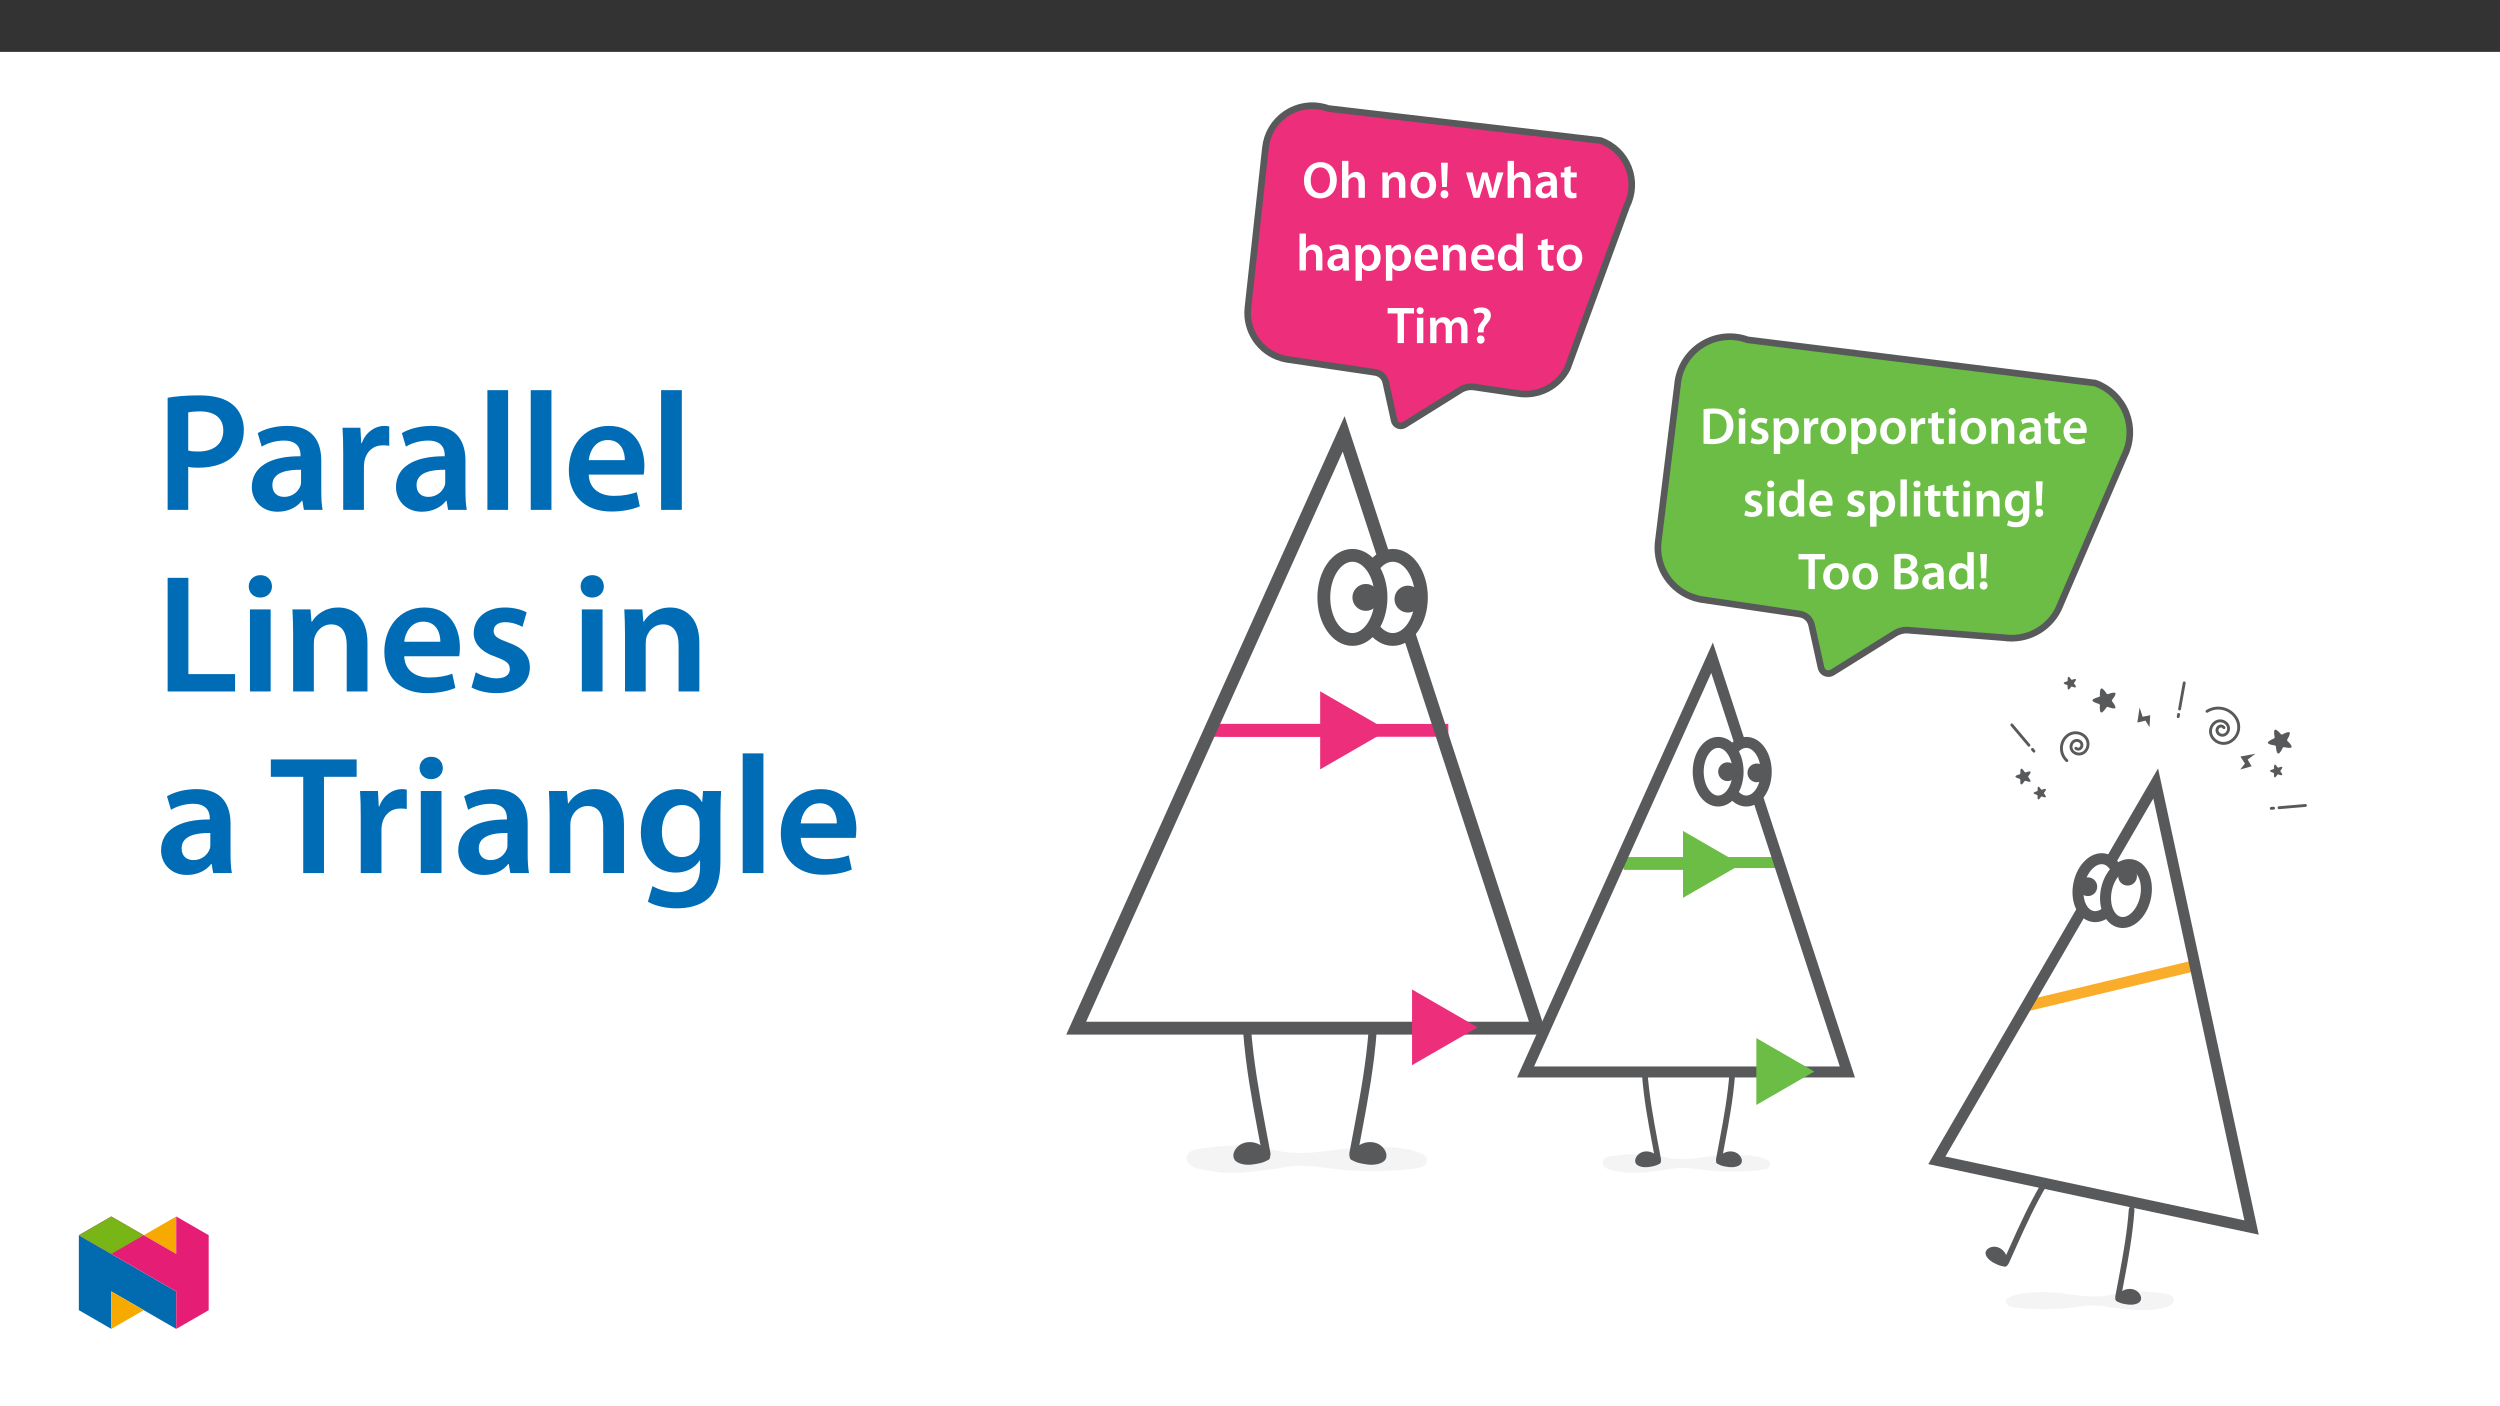 ﻿<?xml version="1.0" encoding="utf-8"?>
<svg xmlns="http://www.w3.org/2000/svg" xmlns:xlink="http://www.w3.org/1999/xlink" viewBox="0 0 960 540" version="1.1">
  <rect x="0" y="0" width="960" height="540" fill="#333333" stroke="none"/>
  <defs>
    <g>
      <symbol overflow="visible" id="glyph0-0">
        <path style="stroke:none;" d="M 0 0 L 9.953 0 L 9.953 -13.984 L 0 -13.984 Z M 4.984 -7.906 L 1.609 -12.953 L 8.328 -12.953 Z M 5.578 -6.969 L 8.969 -12.047 L 8.969 -1.938 L 5.578 -7 Z M 1.594 -1 L 4.984 -6.078 L 8.328 -1.031 L 1.609 -1.031 Z M 1 -12.047 L 4.359 -7 L 1 -1.938 Z M 1 -12.047 " />
      </symbol>
      <symbol overflow="visible" id="glyph0-1">
        <path style="stroke:none;" d="M 1.422 -0.047 C 2.234 0.062 3.312 0.141 4.719 0.141 C 7.328 0.141 9.469 -0.484 10.797 -1.688 C 12.078 -2.844 12.891 -4.641 12.891 -7.047 C 12.891 -9.328 12.094 -10.953 10.781 -12.016 C 9.547 -13.047 7.828 -13.562 5.312 -13.562 C 3.859 -13.562 2.516 -13.453 1.422 -13.281 Z M 3.859 -11.469 C 4.219 -11.547 4.766 -11.609 5.531 -11.609 C 8.609 -11.609 10.312 -9.922 10.297 -6.969 C 10.297 -3.562 8.406 -1.812 5.219 -1.828 C 4.719 -1.828 4.203 -1.828 3.859 -1.891 Z M 3.859 -11.469 " />
      </symbol>
      <symbol overflow="visible" id="glyph0-2">
        <path style="stroke:none;" d="M 3.766 -0.016 L 3.766 -9.734 L 1.312 -9.734 L 1.312 0 L 3.766 0 Z M 2.547 -13.781 C 1.734 -13.781 1.172 -13.188 1.172 -12.438 C 1.172 -11.719 1.719 -11.094 2.531 -11.094 C 3.391 -11.094 3.922 -11.719 3.922 -12.438 C 3.906 -13.188 3.391 -13.781 2.547 -13.781 Z M 2.547 -13.781 " />
      </symbol>
      <symbol overflow="visible" id="glyph0-3">
        <path style="stroke:none;" d="M 0.719 -0.484 C 1.438 -0.078 2.484 0.203 3.672 0.203 C 6.234 0.203 7.609 -1.094 7.609 -2.875 C 7.594 -4.297 6.797 -5.219 5.016 -5.844 C 3.781 -6.297 3.328 -6.547 3.328 -7.172 C 3.328 -7.766 3.812 -8.188 4.688 -8.188 C 5.531 -8.188 6.328 -7.875 6.719 -7.625 L 7.234 -9.391 C 6.656 -9.703 5.719 -9.953 4.641 -9.953 C 2.391 -9.953 0.969 -8.625 0.969 -6.906 C 0.969 -5.75 1.75 -4.703 3.641 -4.062 C 4.844 -3.625 5.234 -3.328 5.234 -2.672 C 5.234 -2.031 4.766 -1.594 3.688 -1.594 C 2.812 -1.594 1.75 -1.969 1.219 -2.312 L 0.703 -0.484 Z M 0.719 -0.484 " />
      </symbol>
      <symbol overflow="visible" id="glyph0-4">
        <path style="stroke:none;" d="M 1.312 3.938 L 3.766 3.938 L 3.766 -1.078 L 3.812 -1.078 C 4.297 -0.297 5.312 0.219 6.531 0.219 C 8.75 0.219 10.953 -1.5 10.953 -5 C 10.953 -8.031 9.109 -9.953 6.875 -9.953 C 5.406 -9.953 4.266 -9.344 3.547 -8.25 L 3.484 -8.25 L 3.359 -9.734 L 1.219 -9.734 C 1.281 -8.812 1.312 -7.766 1.312 -6.5 Z M 3.766 -5.578 C 3.766 -5.781 3.812 -6 3.844 -6.203 C 4.109 -7.266 5.047 -7.984 6.062 -7.984 C 7.625 -7.984 8.469 -6.609 8.469 -4.906 C 8.469 -2.984 7.547 -1.719 6 -1.719 C 4.938 -1.719 4.078 -2.406 3.828 -3.406 C 3.781 -3.625 3.766 -3.844 3.766 -4.078 Z M 3.766 -5.578 " />
      </symbol>
      <symbol overflow="visible" id="glyph0-5">
        <path style="stroke:none;" d="M 1.312 0 L 3.766 0 L 3.766 -5.062 C 3.766 -5.312 3.781 -5.578 3.828 -5.797 C 4.047 -6.906 4.859 -7.625 6.016 -7.625 C 6.312 -7.625 6.531 -7.609 6.75 -7.562 L 6.75 -9.906 C 6.547 -9.938 6.422 -9.953 6.172 -9.953 C 5.125 -9.953 3.984 -9.25 3.5 -7.906 L 3.422 -7.906 L 3.328 -9.734 L 1.219 -9.734 C 1.297 -8.859 1.312 -7.906 1.312 -6.594 Z M 1.312 0 " />
      </symbol>
      <symbol overflow="visible" id="glyph0-6">
        <path style="stroke:none;" d="M 5.719 -9.953 C 2.781 -9.953 0.703 -7.984 0.703 -4.797 C 0.703 -1.672 2.828 0.219 5.562 0.219 C 8.031 0.219 10.531 -1.391 10.531 -4.953 C 10.531 -7.906 8.609 -9.953 5.719 -9.953 Z M 5.656 -8.141 C 7.328 -8.141 8.016 -6.422 8.016 -4.906 C 8.016 -2.922 7.031 -1.594 5.641 -1.594 C 4.156 -1.594 3.234 -2.984 3.234 -4.859 C 3.234 -6.469 3.922 -8.141 5.656 -8.141 Z M 5.656 -8.141 " />
      </symbol>
      <symbol overflow="visible" id="glyph0-7">
        <path style="stroke:none;" d="M 1.719 -11.531 L 1.719 -9.734 L 0.344 -9.734 L 0.344 -7.875 L 1.719 -7.875 L 1.719 -3.328 C 1.719 -2.047 1.953 -1.141 2.484 -0.578 C 2.953 -0.078 3.688 0.219 4.609 0.219 C 5.359 0.219 6.016 0.094 6.375 -0.047 L 6.312 -1.938 C 6.062 -1.859 5.812 -1.828 5.375 -1.828 C 4.438 -1.828 4.125 -2.406 4.125 -3.609 L 4.125 -7.875 L 6.453 -7.875 L 6.453 -9.734 L 4.125 -9.734 L 4.125 -12.234 L 1.719 -11.547 Z M 1.719 -11.531 " />
      </symbol>
      <symbol overflow="visible" id="glyph0-8">
        <path style="stroke:none;" d="M 1.312 0 L 3.766 0 L 3.766 -5.734 C 3.766 -6.016 3.812 -6.312 3.891 -6.516 C 4.141 -7.25 4.828 -7.922 5.797 -7.922 C 7.125 -7.922 7.656 -6.891 7.656 -5.5 L 7.656 0 L 10.094 0 L 10.094 -5.781 C 10.094 -8.844 8.344 -9.953 6.656 -9.953 C 5.047 -9.953 3.984 -9.047 3.547 -8.281 L 3.469 -8.281 L 3.344 -9.734 L 1.219 -9.734 C 1.281 -8.891 1.312 -7.953 1.312 -6.828 Z M 1.312 0 " />
      </symbol>
      <symbol overflow="visible" id="glyph0-9">
        <path style="stroke:none;" d="M 8.844 -5.844 C 8.844 -7.969 7.953 -9.953 4.844 -9.953 C 3.312 -9.953 2.047 -9.547 1.312 -9.109 L 1.812 -7.469 C 2.469 -7.891 3.469 -8.188 4.422 -8.188 C 6.141 -8.188 6.391 -7.156 6.391 -6.516 L 6.391 -6.375 C 2.812 -6.391 0.641 -5.125 0.641 -2.688 C 0.641 -1.219 1.734 0.219 3.688 0.219 C 4.953 0.219 5.969 -0.312 6.531 -1.078 L 6.609 -1.078 L 6.797 0 L 9 0 C 8.891 -0.625 8.844 -1.469 8.844 -2.344 Z M 6.453 -3.422 C 6.453 -3.25 6.453 -3.062 6.391 -2.891 C 6.156 -2.188 5.453 -1.578 4.469 -1.578 C 3.688 -1.578 3.062 -1.984 3.062 -2.953 C 3.062 -4.422 4.719 -4.766 6.453 -4.734 Z M 6.453 -3.422 " />
      </symbol>
      <symbol overflow="visible" id="glyph0-10">
        <path style="stroke:none;" d="M 9.547 -4.188 C 9.578 -4.406 9.625 -4.766 9.625 -5.219 C 9.625 -7.344 8.594 -9.953 5.438 -9.953 C 2.328 -9.953 0.703 -7.406 0.703 -4.719 C 0.703 -1.75 2.547 0.203 5.703 0.203 C 7.094 0.203 8.25 -0.062 9.078 -0.422 L 8.703 -2.125 C 7.969 -1.875 7.172 -1.688 6.031 -1.688 C 4.469 -1.688 3.109 -2.438 3.047 -4.156 L 9.516 -4.156 Z M 3.047 -5.891 C 3.141 -6.891 3.781 -8.25 5.297 -8.25 C 6.938 -8.25 7.328 -6.797 7.312 -5.922 L 3.047 -5.922 Z M 3.047 -5.891 " />
      </symbol>
      <symbol overflow="visible" id="glyph0-11">
        <path style="stroke:none;" d="M 7.812 -14.172 L 7.812 -8.703 L 7.75 -8.703 C 7.328 -9.422 6.375 -9.953 5.047 -9.953 C 2.703 -9.953 0.672 -8.016 0.703 -4.766 C 0.703 -1.766 2.531 0.219 4.859 0.219 C 6.25 0.219 7.438 -0.453 7.984 -1.531 L 8.047 -1.531 L 8.172 0 L 10.344 0 C 10.297 -0.672 10.266 -1.75 10.266 -2.75 L 10.266 -14.188 L 7.812 -14.188 Z M 7.812 -4.219 C 7.812 -3.969 7.797 -3.719 7.734 -3.5 C 7.484 -2.453 6.609 -1.797 5.625 -1.797 C 4.062 -1.797 3.188 -3.062 3.188 -4.859 C 3.188 -6.656 4.062 -8.031 5.641 -8.031 C 6.75 -8.031 7.531 -7.266 7.75 -6.328 C 7.797 -6.141 7.812 -5.875 7.812 -5.672 Z M 7.812 -4.219 " />
      </symbol>
      <symbol overflow="visible" id="glyph0-12">
        <path style="stroke:none;" d="M 1.312 0 L 3.766 0 L 3.766 -14.188 L 1.312 -14.188 Z M 1.312 0 " />
      </symbol>
      <symbol overflow="visible" id="glyph0-13">
        <path style="stroke:none;" d="M 10.094 -6.938 C 10.094 -8.266 10.141 -9.062 10.188 -9.734 L 8.047 -9.734 L 7.953 -8.453 L 7.891 -8.453 C 7.453 -9.25 6.594 -9.953 5.094 -9.953 C 2.766 -9.953 0.703 -8.016 0.703 -4.828 C 0.703 -2.078 2.406 -0.062 4.828 -0.062 C 6.109 -0.062 7.094 -0.641 7.625 -1.5 L 7.688 -1.5 L 7.688 -0.672 C 7.688 1.422 6.5 2.234 4.906 2.234 C 3.719 2.234 2.688 1.859 2.078 1.5 L 1.516 3.391 C 2.375 3.891 3.688 4.156 4.922 4.156 C 6.25 4.156 7.672 3.891 8.672 2.984 C 9.688 2.078 10.094 0.594 10.094 -1.438 Z M 7.656 -4.266 C 7.656 -3.984 7.625 -3.641 7.547 -3.406 C 7.266 -2.516 6.469 -1.938 5.562 -1.938 C 4.031 -1.938 3.188 -3.25 3.188 -4.906 C 3.188 -6.875 4.203 -8.047 5.578 -8.047 C 6.609 -8.047 7.312 -7.391 7.562 -6.5 C 7.625 -6.297 7.656 -6.078 7.656 -5.844 Z M 7.656 -4.266 " />
      </symbol>
      <symbol overflow="visible" id="glyph0-14">
        <path style="stroke:none;" d="M 3.422 -4.156 L 3.781 -13.469 L 1.172 -13.469 L 1.578 -4.141 L 3.406 -4.141 Z M 2.469 0.219 C 3.406 0.219 4 -0.484 4 -1.359 C 3.984 -2.266 3.406 -2.922 2.484 -2.922 C 1.594 -2.922 0.969 -2.266 0.969 -1.359 C 0.969 -0.484 1.594 0.219 2.469 0.219 Z M 2.469 0.219 " />
      </symbol>
      <symbol overflow="visible" id="glyph0-15">
        <path style="stroke:none;" d="M 3.984 0 L 6.438 0 L 6.438 -11.375 L 10.297 -11.375 L 10.297 -13.469 L 0.156 -13.469 L 0.156 -11.375 L 3.984 -11.375 Z M 3.984 0 " />
      </symbol>
      <symbol overflow="visible" id="glyph0-16">
        <path style="stroke:none;" d="M 1.422 -0.047 C 2.047 0.047 3.062 0.141 4.422 0.141 C 6.891 0.141 8.469 -0.281 9.422 -1.094 C 10.188 -1.75 10.703 -2.703 10.703 -3.906 C 10.703 -5.734 9.406 -6.875 7.984 -7.234 L 7.984 -7.25 C 9.438 -7.797 10.219 -8.922 10.219 -10.156 C 10.219 -11.312 9.656 -12.219 8.828 -12.703 C 7.922 -13.328 6.797 -13.562 5 -13.562 C 3.609 -13.562 2.188 -13.422 1.422 -13.266 L 1.422 -0.016 Z M 3.844 -11.609 C 4.109 -11.672 4.516 -11.719 5.234 -11.719 C 6.797 -11.719 7.75 -11.156 7.75 -9.875 C 7.75 -8.75 6.812 -7.969 5.094 -7.969 L 3.844 -7.969 Z M 3.844 -6.156 L 5.062 -6.156 C 6.75 -6.156 8.125 -5.531 8.125 -3.969 C 8.125 -2.312 6.719 -1.75 5.141 -1.75 C 4.578 -1.75 4.156 -1.75 3.844 -1.812 Z M 3.844 -6.156 " />
      </symbol>
      <symbol overflow="visible" id="glyph0-17">
        <path style="stroke:none;" d="M 7.109 -13.703 C 3.328 -13.703 0.719 -10.781 0.719 -6.641 C 0.719 -2.703 3.109 0.219 6.906 0.219 C 10.594 0.219 13.328 -2.375 13.328 -6.875 C 13.328 -10.719 11.016 -13.703 7.109 -13.703 Z M 7.031 -11.688 C 9.484 -11.688 10.734 -9.328 10.734 -6.797 C 10.734 -3.984 9.406 -1.797 7.031 -1.797 C 4.688 -1.797 3.312 -3.938 3.312 -6.688 C 3.312 -9.469 4.609 -11.688 7.031 -11.688 Z M 7.031 -11.688 " />
      </symbol>
      <symbol overflow="visible" id="glyph0-18">
        <path style="stroke:none;" d="M 1.312 0 L 3.766 0 L 3.766 -5.844 C 3.766 -6.094 3.781 -6.359 3.859 -6.578 C 4.141 -7.312 4.828 -7.922 5.781 -7.922 C 7.125 -7.922 7.656 -6.875 7.656 -5.484 L 7.656 0 L 10.094 0 L 10.094 -5.734 C 10.094 -8.844 8.359 -9.953 6.719 -9.953 C 6.094 -9.953 5.516 -9.797 5.016 -9.516 C 4.516 -9.266 4.109 -8.891 3.812 -8.422 L 3.766 -8.422 L 3.766 -14.188 L 1.312 -14.188 Z M 1.312 0 " />
      </symbol>
      <symbol overflow="visible" id="glyph0-19">
        <path style="stroke:none;" d="M 0.281 -9.719 L 3.141 0 L 5.422 0 L 6.672 -3.969 C 6.953 -4.922 7.188 -5.875 7.391 -7.047 L 7.453 -7.047 C 7.672 -5.891 7.891 -4.984 8.188 -3.969 L 9.344 0 L 11.594 0 L 14.656 -9.734 L 12.25 -9.734 L 11.172 -5.422 C 10.922 -4.281 10.672 -3.234 10.531 -2.188 L 10.484 -2.188 C 10.281 -3.234 10.016 -4.281 9.719 -5.422 L 8.484 -9.734 L 6.516 -9.734 L 5.234 -5.297 C 4.984 -4.297 4.656 -3.234 4.469 -2.188 L 4.406 -2.188 C 4.25 -3.234 4.031 -4.281 3.781 -5.312 L 2.766 -9.734 L 0.266 -9.734 Z M 0.281 -9.719 " />
      </symbol>
      <symbol overflow="visible" id="glyph0-20">
        <path style="stroke:none;" d="M 1.312 0 L 3.703 0 L 3.703 -5.75 C 3.703 -6.031 3.75 -6.312 3.828 -6.578 C 4.062 -7.234 4.688 -7.922 5.594 -7.922 C 6.734 -7.922 7.266 -7 7.266 -5.641 L 7.266 0 L 9.656 0 L 9.656 -5.844 C 9.656 -6.109 9.703 -6.438 9.781 -6.656 C 10.047 -7.344 10.656 -7.922 11.5 -7.922 C 12.672 -7.922 13.234 -7 13.234 -5.375 L 13.234 0 L 15.625 0 L 15.625 -5.734 C 15.625 -8.844 13.984 -9.953 12.391 -9.953 C 11.578 -9.953 10.953 -9.766 10.406 -9.391 C 9.953 -9.109 9.562 -8.703 9.219 -8.172 L 9.156 -8.172 C 8.766 -9.219 7.766 -9.953 6.5 -9.953 C 4.844 -9.953 3.969 -9.062 3.5 -8.312 L 3.422 -8.312 L 3.312 -9.734 L 1.219 -9.734 C 1.281 -8.891 1.312 -7.953 1.312 -6.828 Z M 1.312 0 " />
      </symbol>
      <symbol overflow="visible" id="glyph0-21">
        <path style="stroke:none;" d="M 4.938 -4.125 L 4.938 -4.562 C 4.906 -5.516 5.203 -6.312 6 -7.234 C 6.859 -8.203 7.703 -9.203 7.703 -10.656 C 7.703 -12.25 6.578 -13.703 4.109 -13.703 C 2.828 -13.703 1.688 -13.344 0.953 -12.891 L 1.578 -11.094 C 2.078 -11.469 2.875 -11.688 3.562 -11.688 C 4.688 -11.672 5.219 -11.141 5.219 -10.297 C 5.219 -9.516 4.703 -8.844 3.938 -7.922 C 3.016 -6.812 2.656 -5.703 2.75 -4.641 L 2.766 -4.109 L 4.938 -4.109 Z M 3.781 0.219 C 4.719 0.219 5.312 -0.484 5.312 -1.359 C 5.297 -2.266 4.703 -2.922 3.812 -2.922 C 2.922 -2.922 2.297 -2.266 2.297 -1.359 C 2.297 -0.484 2.906 0.219 3.781 0.219 Z M 3.781 0.219 " />
      </symbol>
      <symbol overflow="visible" id="glyph1-0">
        <path style="stroke:none;" d="M 0 0 L 32.375 0 L 32.375 -45.328 L 0 -45.328 Z M 16.188 -25.578 L 5.188 -42.094 L 27.188 -42.094 Z M 18.125 -22.656 L 29.141 -39.172 L 29.141 -6.156 Z M 5.188 -3.234 L 16.188 -19.75 L 27.188 -3.234 Z M 3.234 -39.172 L 14.25 -22.656 L 3.234 -6.156 Z M 3.234 -39.172 " />
      </symbol>
      <symbol overflow="visible" id="glyph1-1">
        <path style="stroke:none;" d="M 4.594 0 L 12.5 0 L 12.5 -16.516 C 13.594 -16.25 14.891 -16.188 16.375 -16.188 C 22.016 -16.188 26.938 -17.734 30.172 -20.922 C 32.562 -23.25 33.859 -26.609 33.859 -30.75 C 33.859 -34.828 32.188 -38.266 29.594 -40.406 C 26.812 -42.734 22.594 -43.969 16.766 -43.969 C 11.453 -43.969 7.516 -43.578 4.594 -43.062 Z M 12.5 -37.422 C 13.344 -37.625 14.891 -37.812 17.094 -37.812 C 22.594 -37.812 25.969 -35.281 25.969 -30.438 C 25.969 -25.375 22.344 -22.406 16.375 -22.406 C 14.766 -22.406 13.531 -22.469 12.5 -22.797 Z M 12.5 -37.422 " />
      </symbol>
      <symbol overflow="visible" id="glyph1-2">
        <path style="stroke:none;" d="M 28.75 -18.906 C 28.75 -25.828 25.828 -32.25 15.734 -32.25 C 10.75 -32.25 6.672 -30.891 4.344 -29.469 L 5.891 -24.281 C 8.031 -25.641 11.266 -26.609 14.375 -26.609 C 19.938 -26.609 20.781 -23.188 20.781 -21.109 L 20.781 -20.594 C 9.125 -20.656 2.078 -16.578 2.078 -8.672 C 2.078 -3.891 5.641 0.719 11.984 0.719 C 16.125 0.719 19.422 -1.031 21.297 -3.5 L 21.5 -3.5 L 22.078 0 L 29.266 0 C 28.875 -1.938 28.75 -4.734 28.75 -7.578 Z M 20.984 -11.078 C 20.984 -10.484 20.984 -9.906 20.781 -9.328 C 20 -7.062 17.734 -4.984 14.5 -4.984 C 11.984 -4.984 9.969 -6.406 9.969 -9.516 C 9.969 -14.312 15.344 -15.469 20.984 -15.406 Z M 20.984 -11.078 " />
      </symbol>
      <symbol overflow="visible" id="glyph1-3">
        <path style="stroke:none;" d="M 4.281 0 L 12.234 0 L 12.234 -16.375 C 12.234 -17.219 12.297 -18.062 12.438 -18.781 C 13.141 -22.406 15.797 -24.797 19.547 -24.797 C 20.531 -24.797 21.234 -24.734 21.953 -24.609 L 21.953 -32.047 C 21.297 -32.188 20.844 -32.25 20.078 -32.25 C 16.641 -32.25 12.953 -29.984 11.391 -25.578 L 11.203 -25.578 L 10.875 -31.531 L 4.016 -31.531 C 4.203 -28.75 4.281 -25.641 4.281 -21.375 Z M 4.281 0 " />
      </symbol>
      <symbol overflow="visible" id="glyph1-4">
        <path style="stroke:none;" d="M 4.281 0 L 12.234 0 L 12.234 -45.969 L 4.281 -45.969 Z M 4.281 0 " />
      </symbol>
      <symbol overflow="visible" id="glyph1-5">
        <path style="stroke:none;" d="M 31.016 -13.531 C 31.141 -14.25 31.281 -15.406 31.281 -16.906 C 31.281 -23.828 27.906 -32.25 17.672 -32.25 C 7.578 -32.25 2.266 -24.016 2.266 -15.281 C 2.266 -5.641 8.281 0.641 18.516 0.641 C 23.047 0.641 26.812 -0.188 29.531 -1.359 L 28.359 -6.797 C 25.906 -5.953 23.312 -5.375 19.625 -5.375 C 14.5 -5.375 10.094 -7.828 9.906 -13.531 Z M 9.906 -19.094 C 10.234 -22.344 12.297 -26.812 17.219 -26.812 C 22.531 -26.812 23.828 -22.016 23.766 -19.094 Z M 9.906 -19.094 " />
      </symbol>
      <symbol overflow="visible" id="glyph1-6">
        <path style="stroke:none;" d="M 4.594 0 L 30.5 0 L 30.5 -6.672 L 12.562 -6.672 L 12.562 -43.641 L 4.594 -43.641 Z M 4.594 0 " />
      </symbol>
      <symbol overflow="visible" id="glyph1-7">
        <path style="stroke:none;" d="M 12.234 0 L 12.234 -31.531 L 4.281 -31.531 L 4.281 0 Z M 8.281 -44.672 C 5.641 -44.672 3.812 -42.797 3.812 -40.344 C 3.812 -38.016 5.562 -36.062 8.219 -36.062 C 11 -36.062 12.75 -38.016 12.75 -40.344 C 12.688 -42.797 11 -44.672 8.281 -44.672 Z M 8.281 -44.672 " />
      </symbol>
      <symbol overflow="visible" id="glyph1-8">
        <path style="stroke:none;" d="M 4.281 0 L 12.234 0 L 12.234 -18.578 C 12.234 -19.484 12.375 -20.469 12.625 -21.109 C 13.469 -23.5 15.672 -25.766 18.844 -25.766 C 23.188 -25.766 24.859 -22.344 24.859 -17.812 L 24.859 0 L 32.828 0 L 32.828 -18.719 C 32.828 -28.688 27.125 -32.25 21.625 -32.25 C 16.375 -32.25 12.953 -29.266 11.531 -26.812 L 11.328 -26.812 L 10.938 -31.531 L 4.016 -31.531 C 4.141 -28.812 4.281 -25.766 4.281 -22.141 Z M 4.281 0 " />
      </symbol>
      <symbol overflow="visible" id="glyph1-9">
        <path style="stroke:none;" d="M 2.328 -1.547 C 4.656 -0.266 8.094 0.641 11.906 0.641 C 20.266 0.641 24.734 -3.5 24.734 -9.266 C 24.672 -13.922 22.078 -16.828 16.312 -18.844 C 12.297 -20.328 10.812 -21.234 10.812 -23.25 C 10.812 -25.188 12.375 -26.609 15.219 -26.609 C 18 -26.609 20.594 -25.578 21.891 -24.797 L 23.5 -30.375 C 21.625 -31.406 18.578 -32.25 15.094 -32.25 C 7.766 -32.25 3.172 -27.969 3.172 -22.406 C 3.172 -18.641 5.703 -15.281 11.844 -13.203 C 15.734 -11.781 17.031 -10.75 17.031 -8.609 C 17.031 -6.547 15.469 -5.047 11.984 -5.047 C 9.125 -5.047 5.703 -6.281 3.953 -7.375 Z M 2.328 -1.547 " />
      </symbol>
      <symbol overflow="visible" id="glyph1-10">
        <path style="stroke:none;" d="M 12.953 0 L 20.922 0 L 20.922 -36.969 L 33.469 -36.969 L 33.469 -43.641 L 0.516 -43.641 L 0.516 -36.969 L 12.953 -36.969 Z M 12.953 0 " />
      </symbol>
      <symbol overflow="visible" id="glyph1-11">
        <path style="stroke:none;" d="M 32.828 -22.469 C 32.828 -26.812 32.953 -29.391 33.094 -31.531 L 26.156 -31.531 L 25.828 -27.328 L 25.703 -27.328 C 24.219 -29.922 21.438 -32.25 16.578 -32.25 C 9 -32.25 2.266 -25.969 2.266 -15.609 C 2.266 -6.672 7.828 -0.188 15.672 -0.188 C 19.875 -0.188 23.047 -2.078 24.859 -4.859 L 25 -4.859 L 25 -2.141 C 25 4.656 21.109 7.375 15.922 7.375 C 12.109 7.375 8.734 6.156 6.734 4.984 L 4.984 11 C 7.703 12.625 11.984 13.531 16 13.531 C 20.328 13.531 24.922 12.625 28.172 9.719 C 31.469 6.734 32.828 2 32.828 -4.594 Z M 24.859 -13.797 C 24.859 -12.891 24.797 -11.781 24.547 -11 C 23.641 -8.094 21.047 -6.156 18.062 -6.156 C 13.078 -6.156 10.359 -10.484 10.359 -15.859 C 10.359 -22.281 13.656 -26.156 18.125 -26.156 C 21.5 -26.156 23.766 -23.953 24.609 -21.047 C 24.797 -20.391 24.859 -19.688 24.859 -18.906 Z M 24.859 -13.797 " />
      </symbol>
    </g>
    <clipPath id="clip2">
      <path d="M 309 272 L 476.852 272 L 476.852 408 L 309 408 Z M 309 272 " />
    </clipPath>
    <clipPath id="clip3">
      <path d="M 0.438 57 L 252 57 L 252 426 L 0.438 426 Z M 0.438 57 " />
    </clipPath>
    <filter id="alpha" filterUnits="objectBoundingBox" x="0%" y="0%" width="100%" height="100%">
      <feColorMatrix type="matrix" in="SourceGraphic" values="0 0 0 0 1 0 0 0 0 1 0 0 0 0 1 0 0 0 1 0" />
    </filter>
    <mask id="mask0">
      <g filter="url(#alpha)">
        <rect x="0" y="0" width="477" height="465" style="fill:rgb(0%,0%,0%);fill-opacity:0.05;stroke:none;" />
      </g>
    </mask>
    <clipPath id="clip5">
      <path d="M 0.613 0.91 L 92.953 0.91 L 92.953 11.379 L 0.613 11.379 Z M 0.613 0.91 " />
    </clipPath>
    <clipPath id="clip4">
      <rect width="93" height="12" />
    </clipPath>
    <g id="surface8" clip-path="url(#clip4)">
      <g clip-path="url(#clip5)" clip-rule="nonzero">
        <path style=" stroke:none;fill-rule:nonzero;fill:rgb(6.699%,6.699%,6.699%);fill-opacity:1;" d="M 0.645 5.359 C 0.141 9.41 6.578 10.043 9.055 10.543 C 17.84 12.32 26.773 10.883 35.547 9.719 C 36.539 9.512 37.531 9.316 38.527 9.148 C 47.688 7.617 56.656 10.316 65.793 10.621 C 73.387 10.875 81.023 10.742 88.594 9.676 C 89.797 9.504 91.887 9.328 92.648 7.715 C 93.418 6.086 92.621 4.844 91.504 4.293 C 86.102 1.629 80.23 1.625 74.594 1.344 C 63.109 0.773 51.773 4.547 40.332 3.605 C 37.785 3.395 35.266 2.828 32.746 2.293 C 31.902 2.117 31.062 1.941 30.219 1.789 C 25.414 0.898 20.504 0.75 15.641 1.055 C 13.156 1.211 10.68 1.449 8.215 1.812 C 6.184 2.109 3.449 2.152 1.727 3.469 C 1.078 3.961 0.73 4.645 0.645 5.359 " />
      </g>
    </g>
    <mask id="mask1">
      <g filter="url(#alpha)">
        <rect x="0" y="0" width="477" height="465" style="fill:rgb(0%,0%,0%);fill-opacity:0.05;stroke:none;" />
      </g>
    </mask>
    <clipPath id="clip7">
      <path d="M 0.352 0.082 L 64.723 0.082 L 64.723 7.379 L 0.352 7.379 Z M 0.352 0.082 " />
    </clipPath>
    <clipPath id="clip6">
      <rect width="65" height="8" />
    </clipPath>
    <g id="surface11" clip-path="url(#clip6)">
      <g clip-path="url(#clip7)" clip-rule="nonzero">
        <path style=" stroke:none;fill-rule:nonzero;fill:rgb(6.699%,6.699%,6.699%);fill-opacity:1;" d="M 0.371 3.184 C 0.023 6.008 4.508 6.445 6.234 6.797 C 12.359 8.035 18.59 7.035 24.703 6.223 C 25.395 6.078 26.086 5.941 26.781 5.824 C 33.168 4.758 39.418 6.637 45.789 6.852 C 51.082 7.027 56.406 6.934 61.684 6.191 C 62.523 6.07 63.977 5.949 64.508 4.824 C 65.043 3.691 64.492 2.824 63.711 2.438 C 59.945 0.582 55.852 0.578 51.922 0.383 C 43.918 -0.016 36.016 2.613 28.039 1.961 C 26.262 1.812 24.508 1.418 22.75 1.047 C 22.164 0.922 21.578 0.801 20.992 0.691 C 17.637 0.074 14.215 -0.031 10.824 0.184 C 9.094 0.293 7.367 0.457 5.648 0.711 C 4.234 0.918 2.328 0.949 1.125 1.863 C 0.676 2.207 0.434 2.684 0.371 3.184 " />
      </g>
    </g>
    <clipPath id="clip8">
      <path d="M 275 202 L 476.852 202 L 476.852 464.176 L 275 464.176 Z M 275 202 " />
    </clipPath>
    <clipPath id="clip9">
      <path d="M 361 456 L 426 456 L 426 464.176 L 361 464.176 Z M 361 456 " />
    </clipPath>
    <mask id="mask2">
      <g filter="url(#alpha)">
        <rect x="0" y="0" width="477" height="465" style="fill:rgb(0%,0%,0%);fill-opacity:0.05;stroke:none;" />
      </g>
    </mask>
    <clipPath id="clip11">
      <path d="M 0.363 0.879 L 64.734 0.879 L 64.734 8.176 L 0.363 8.176 Z M 0.363 0.879 " />
    </clipPath>
    <clipPath id="clip10">
      <rect width="65" height="9" />
    </clipPath>
    <g id="surface13" clip-path="url(#clip10)">
      <g clip-path="url(#clip11)" clip-rule="nonzero">
        <path style=" stroke:none;fill-rule:nonzero;fill:rgb(6.699%,6.699%,6.699%);fill-opacity:1;" d="M 64.715 3.98 C 65.066 6.805 60.578 7.246 58.852 7.594 C 52.727 8.836 46.5 7.832 40.387 7.02 C 39.695 6.875 39 6.738 38.305 6.621 C 31.918 5.555 25.668 7.434 19.297 7.648 C 14.004 7.824 8.68 7.734 3.402 6.988 C 2.566 6.871 1.109 6.746 0.578 5.621 C 0.043 4.488 0.598 3.621 1.375 3.238 C 5.141 1.379 9.234 1.379 13.164 1.18 C 21.168 0.781 29.07 3.414 37.047 2.758 C 38.824 2.609 40.578 2.215 42.336 1.844 C 42.922 1.719 43.508 1.598 44.098 1.492 C 47.449 0.871 50.871 0.766 54.262 0.98 C 55.992 1.09 57.719 1.254 59.438 1.508 C 60.852 1.715 62.758 1.746 63.961 2.66 C 64.414 3.008 64.652 3.484 64.715 3.98 " />
      </g>
    </g>
    <clipPath id="clip12">
      <path d="M 34 0.301 L 254 0.301 L 254 161 L 34 161 Z M 34 0.301 " />
    </clipPath>
    <clipPath id="clip13">
      <path d="M 465 269 L 476.852 269 L 476.852 272 L 465 272 Z M 465 269 " />
    </clipPath>
    <clipPath id="clip1">
      <rect width="477" height="465" />
    </clipPath>
    <g id="surface4" clip-path="url(#clip1)">
      <g clip-path="url(#clip2)" clip-rule="nonzero">
        <path style="fill:none;stroke-width:4.969;stroke-linecap:butt;stroke-linejoin:miter;stroke:rgb(98%,67.499%,16.899%);stroke-opacity:1;stroke-miterlimit:10;" d="M -0 0 L 76.194 18.222 " transform="matrix(0.85,0,0,-0.85,368.942,347.317)" />
      </g>
      <path style="fill:none;stroke-width:5.798;stroke-linecap:butt;stroke-linejoin:miter;stroke:rgb(92.899%,17.999%,47.8%);stroke-opacity:1;stroke-miterlimit:10;" d="M -0.001 0 L 106.419 0 " transform="matrix(0.85,0,0,-0.85,56.7,241.449)" />
      <path style="fill:none;stroke-width:5.798;stroke-linecap:butt;stroke-linejoin:miter;stroke:rgb(92.899%,17.999%,47.8%);stroke-opacity:1;stroke-miterlimit:10;" d="M 0.002 0 L -50.637 0 " transform="matrix(0.85,0,0,-0.85,102.326,241.449)" />
      <path style=" stroke:none;fill-rule:nonzero;fill:rgb(92.899%,17.999%,47.8%);fill-opacity:1;" d="M 97.941 226.461 L 123.898 241.449 L 97.941 256.438 Z M 97.941 226.461 " />
      <g clip-path="url(#clip3)" clip-rule="nonzero">
        <path style="fill:none;stroke-width:5.798;stroke-linecap:butt;stroke-linejoin:miter;stroke:rgb(34.499%,34.9%,35.699%);stroke-opacity:1;stroke-miterlimit:10;" d="M -0 0 L -87.698 268.474 L -208.548 0 Z M -0 0 " transform="matrix(0.85,0,0,-0.85,181.516,355.813)" />
      </g>
      <path style=" stroke:none;fill-rule:nonzero;fill:rgb(100%,100%,100%);fill-opacity:1;" d="M 125.836 174.254 C 131.902 174.254 136.82 181.484 136.82 190.406 C 136.82 199.328 131.902 206.559 125.836 206.559 C 119.77 206.559 114.852 199.328 114.852 190.406 C 114.852 181.484 119.77 174.254 125.836 174.254 " />
      <path style="fill:none;stroke-width:5.798;stroke-linecap:butt;stroke-linejoin:miter;stroke:rgb(34.499%,34.9%,35.699%);stroke-opacity:1;stroke-miterlimit:10;" d="M 0.001 -0.001 C 7.138 -0.001 12.924 -8.508 12.924 -19.004 C 12.924 -29.5 7.138 -38.007 0.001 -38.007 C -7.136 -38.007 -12.922 -29.5 -12.922 -19.004 C -12.922 -8.508 -7.136 -0.001 0.001 -0.001 Z M 0.001 -0.001 " transform="matrix(0.85,0,0,-0.85,125.835,174.253)" />
      <path style=" stroke:none;fill-rule:nonzero;fill:rgb(100%,100%,100%);fill-opacity:1;" d="M 110.328 174.254 C 116.395 174.254 121.312 181.484 121.312 190.406 C 121.312 199.328 116.395 206.559 110.328 206.559 C 104.262 206.559 99.344 199.328 99.344 190.406 C 99.344 181.484 104.262 174.254 110.328 174.254 " />
      <path style="fill:none;stroke-width:5.798;stroke-linecap:butt;stroke-linejoin:miter;stroke:rgb(34.499%,34.9%,35.699%);stroke-opacity:1;stroke-miterlimit:10;" d="M -0 -0.001 C 7.137 -0.001 12.923 -8.508 12.923 -19.004 C 12.923 -29.5 7.137 -38.007 -0 -38.007 C -7.137 -38.007 -12.923 -29.5 -12.923 -19.004 C -12.923 -8.508 -7.137 -0.001 -0 -0.001 Z M -0 -0.001 " transform="matrix(0.85,0,0,-0.85,110.328,174.253)" />
      <path style=" stroke:none;fill-rule:nonzero;fill:rgb(34.499%,34.9%,35.699%);fill-opacity:1;" d="M 115.496 185.238 C 118.352 185.238 120.668 187.551 120.668 190.406 C 120.668 193.262 118.352 195.574 115.496 195.574 C 112.645 195.574 110.328 193.262 110.328 190.406 C 110.328 187.551 112.645 185.238 115.496 185.238 " />
      <path style=" stroke:none;fill-rule:nonzero;fill:rgb(34.499%,34.9%,35.699%);fill-opacity:1;" d="M 131.652 185.883 C 134.504 185.883 136.82 188.199 136.82 191.051 C 136.82 193.906 134.504 196.223 131.652 196.223 C 128.797 196.223 126.48 193.906 126.48 191.051 C 126.48 188.199 128.797 185.883 131.652 185.883 " />
      <use xlink:href="#surface8" transform="matrix(1,0,0,1,46,400)" mask="url(#mask0)" />
      <path style=" stroke:none;fill-rule:nonzero;fill:rgb(34.499%,34.9%,35.699%);fill-opacity:1;" d="M 116.574 356.141 C 116.484 357.465 116.398 358.793 116.234 360.125 L 116.234 360.043 C 116.234 360.207 116.234 360.457 116.199 360.652 C 116.047 362.215 115.875 363.773 115.688 365.324 C 115.312 368.469 114.875 371.602 114.395 374.719 C 113.438 380.918 112.309 387.062 111.152 393.191 C 110.496 396.664 109.836 400.133 109.188 403.605 C 108.977 404.75 109.453 406.117 110.289 406.391 C 111.117 406.664 112.004 406.035 112.23 404.809 C 114.539 392.402 117.07 380.047 118.629 367.383 C 118.859 365.531 119.062 363.672 119.246 361.805 C 119.43 359.941 119.594 358.066 119.73 356.172 C 119.816 354.977 118.941 353.805 118.152 353.844 C 117.223 353.887 116.664 354.844 116.574 356.141 " />
      <path style=" stroke:none;fill-rule:nonzero;fill:rgb(34.499%,34.9%,35.699%);fill-opacity:1;" d="M 110.621 405.199 C 110.977 405.406 111.352 405.598 111.734 405.766 C 112.121 405.938 112.516 406.09 112.926 406.227 C 114.395 406.539 116.324 406.988 118.094 406.918 C 118.531 406.902 118.965 406.855 119.375 406.766 C 119.676 406.703 120.004 406.621 120.328 406.508 C 120.656 406.395 120.98 406.254 121.262 406.082 C 122.191 405.598 122.191 404.516 121.805 403.668 C 121.266 402.742 120.648 401.973 119.723 401.523 C 119.48 401.395 119.227 401.293 118.973 401.207 C 116.664 400.434 113.961 401.207 112.184 403.082 C 112.023 403.238 111.875 403.398 111.727 403.566 C 111.547 404 111.082 404.23 110.902 404.664 C 110.797 404.84 110.707 405.016 110.621 405.199 " />
      <path style=" stroke:none;fill-rule:nonzero;fill:rgb(34.499%,34.9%,35.699%);fill-opacity:1;" d="M 109.941 406.363 C 110.945 406.938 112.02 407.41 113.152 407.652 C 114.281 407.895 115.418 408.109 116.574 408.219 C 117.766 408.332 118.969 408.273 120.133 407.977 C 121.223 407.695 122.496 407.188 123.055 406.137 C 124.148 404.074 122.469 401.598 120.711 400.523 C 118.91 399.426 116.547 399.293 114.578 399.992 C 113.426 400.398 112.371 401.027 111.484 401.871 C 111.301 402.047 111.121 402.23 110.949 402.414 C 110.812 402.559 110.668 402.715 110.559 402.883 C 110.531 402.949 110.5 403.012 110.457 403.07 C 110.566 402.941 110.57 402.93 110.469 403.047 C 110.031 403.473 109.719 403.969 109.457 404.52 C 109.152 405.152 109.258 406.004 109.941 406.363 C 110.543 406.684 111.465 406.562 111.789 405.879 C 111.875 405.699 111.969 405.523 112.066 405.348 C 112.102 405.285 112.289 405.027 112.086 405.266 C 112.133 405.211 112.184 405.16 112.23 405.109 C 112.41 404.918 112.578 404.734 112.73 404.52 C 112.73 404.516 112.895 404.23 112.809 404.383 C 112.738 404.453 112.758 404.434 112.859 404.324 C 112.922 404.258 112.98 404.191 113.043 404.129 C 113.184 403.984 113.328 403.836 113.48 403.699 C 113.539 403.645 113.602 403.59 113.66 403.539 C 113.652 403.547 113.957 403.301 113.801 403.418 C 113.648 403.539 113.961 403.305 113.953 403.312 C 114.035 403.258 114.117 403.203 114.199 403.148 C 114.383 403.031 114.57 402.926 114.762 402.828 C 114.867 402.773 114.973 402.723 115.078 402.676 C 115.031 402.699 114.836 402.766 115.078 402.676 C 115.258 402.605 115.441 402.543 115.625 402.488 C 115.809 402.43 115.996 402.383 116.184 402.344 C 116.262 402.332 116.336 402.316 116.41 402.305 C 116.566 402.277 116.562 402.277 116.391 402.305 C 116.469 402.293 116.543 402.285 116.617 402.281 C 116.957 402.254 117.301 402.254 117.641 402.281 C 117.699 402.289 118.059 402.355 117.73 402.289 C 117.805 402.305 117.879 402.316 117.953 402.332 C 118.176 402.375 118.395 402.438 118.613 402.508 C 118.578 402.496 118.992 402.652 118.832 402.586 C 118.672 402.52 119.074 402.703 119.043 402.688 C 119.215 402.773 119.379 402.875 119.543 402.98 C 119.754 403.121 119.582 403.012 119.543 402.977 C 119.629 403.051 119.715 403.125 119.793 403.207 C 119.848 403.262 119.902 403.316 119.953 403.371 C 119.98 403.402 120.238 403.707 120.148 403.59 C 120.023 403.434 120.258 403.742 120.25 403.734 C 120.297 403.801 120.34 403.867 120.383 403.934 C 120.449 404.035 120.508 404.145 120.578 404.242 C 120.727 404.465 120.605 404.277 120.582 404.215 C 120.613 404.301 120.75 404.594 120.711 404.695 C 120.703 404.641 120.695 404.586 120.691 404.531 C 120.695 404.594 120.699 404.66 120.699 404.727 C 120.699 404.758 120.695 404.789 120.695 404.824 C 120.684 404.973 120.688 404.949 120.707 404.746 C 120.691 404.738 120.68 404.918 120.656 404.926 C 120.68 404.875 120.699 404.824 120.723 404.777 C 120.695 404.832 120.66 404.887 120.625 404.938 C 120.746 404.707 120.695 404.809 120.648 404.883 C 120.688 404.855 120.727 404.828 120.766 404.801 C 120.703 404.844 120.645 404.883 120.578 404.914 C 120.508 404.957 120.438 405 120.359 405.039 C 120.344 405.047 119.965 405.219 120.215 405.117 C 120 405.203 119.777 405.273 119.555 405.336 C 119.332 405.395 119.105 405.449 118.879 405.492 C 118.879 405.492 118.426 405.559 118.672 405.527 C 118.578 405.539 118.48 405.547 118.383 405.555 C 117.875 405.59 117.359 405.578 116.852 405.543 C 116.594 405.523 116.34 405.496 116.086 405.465 C 115.824 405.43 116.402 405.516 115.961 405.445 C 115.824 405.426 115.688 405.402 115.551 405.379 C 115.031 405.293 114.512 405.188 113.992 405.074 C 113.516 404.977 113.07 404.855 112.613 404.684 C 112.191 404.523 112.723 404.734 112.48 404.629 C 112.332 404.562 112.184 404.496 112.035 404.422 C 111.789 404.301 111.543 404.172 111.305 404.035 C 110.691 403.684 109.801 403.867 109.457 404.52 C 109.117 405.16 109.285 405.992 109.941 406.363 " />
      <path style=" stroke:none;fill-rule:nonzero;fill:rgb(34.499%,34.9%,35.699%);fill-opacity:1;" d="M 71.438 356.199 C 71.496 356.984 71.555 357.766 71.621 358.547 C 71.652 358.918 71.684 359.289 71.719 359.656 C 71.734 359.824 71.746 359.984 71.762 360.148 C 71.734 359.848 71.805 360.574 71.812 360.656 C 71.965 362.215 72.137 363.77 72.32 365.324 C 72.695 368.469 73.137 371.602 73.617 374.719 C 74.574 380.918 75.703 387.062 76.859 393.191 C 77.512 396.664 78.176 400.133 78.824 403.605 C 79.035 404.75 78.555 406.117 77.723 406.391 C 76.891 406.664 76.008 406.035 75.781 404.809 C 73.469 392.402 70.941 380.047 69.383 367.383 C 69.152 365.531 68.945 363.672 68.762 361.809 C 68.578 359.941 68.418 358.074 68.281 356.199 C 68.195 355.016 69.062 353.879 69.852 353.93 C 70.781 353.988 71.344 354.934 71.438 356.199 " />
      <path style=" stroke:none;fill-rule:nonzero;fill:rgb(34.499%,34.9%,35.699%);fill-opacity:1;" d="M 77.387 405.199 C 77.031 405.406 76.66 405.598 76.273 405.766 C 75.891 405.938 75.492 406.09 75.086 406.227 C 73.617 406.539 71.684 406.988 69.918 406.918 C 69.477 406.902 69.047 406.855 68.637 406.766 C 68.336 406.703 68.008 406.621 67.68 406.508 C 67.352 406.395 67.031 406.254 66.75 406.082 C 65.82 405.598 65.82 404.516 66.203 403.668 C 66.746 402.742 67.363 401.973 68.285 401.523 C 68.531 401.395 68.781 401.293 69.039 401.207 C 71.348 400.434 74.047 401.207 75.828 403.082 C 75.984 403.238 76.137 403.398 76.285 403.566 C 76.461 404 76.926 404.23 77.109 404.664 C 77.211 404.84 77.301 405.016 77.387 405.199 " />
      <path style=" stroke:none;fill-rule:nonzero;fill:rgb(34.499%,34.9%,35.699%);fill-opacity:1;" d="M 78.07 406.363 C 77.066 406.938 75.988 407.41 74.859 407.652 C 73.727 407.895 72.59 408.109 71.438 408.219 C 70.246 408.332 69.043 408.273 67.879 407.977 C 66.789 407.695 65.516 407.188 64.957 406.137 C 63.859 404.074 65.539 401.598 67.297 400.523 C 69.102 399.426 71.461 399.293 73.434 399.992 C 74.586 400.398 75.637 401.027 76.527 401.871 C 76.711 402.047 76.887 402.23 77.059 402.414 C 77.199 402.559 77.344 402.715 77.449 402.883 C 77.477 402.949 77.512 403.012 77.551 403.07 C 77.445 402.941 77.441 402.93 77.539 403.047 C 77.98 403.473 78.293 403.969 78.555 404.52 C 78.855 405.152 78.75 406.004 78.07 406.363 C 77.469 406.684 76.547 406.562 76.223 405.879 C 76.137 405.699 76.039 405.523 75.941 405.348 C 75.906 405.285 75.719 405.027 75.922 405.266 C 75.875 405.211 75.824 405.16 75.777 405.109 C 75.602 404.918 75.43 404.734 75.281 404.52 C 75.281 404.516 75.117 404.23 75.203 404.383 C 75.273 404.453 75.254 404.434 75.152 404.324 C 75.09 404.258 75.031 404.191 74.969 404.129 C 74.824 403.984 74.68 403.836 74.531 403.699 C 74.473 403.645 74.41 403.59 74.352 403.539 C 74.359 403.547 74.055 403.301 74.207 403.418 C 74.359 403.539 74.047 403.305 74.059 403.312 C 73.977 403.258 73.895 403.203 73.809 403.148 C 73.629 403.031 73.441 402.926 73.25 402.828 C 73.145 402.773 73.039 402.723 72.934 402.676 C 72.98 402.699 73.176 402.766 72.934 402.676 C 72.75 402.605 72.57 402.543 72.383 402.488 C 72.199 402.43 72.012 402.383 71.824 402.344 C 71.75 402.332 71.676 402.316 71.602 402.305 C 71.441 402.277 71.449 402.277 71.621 402.305 C 71.543 402.293 71.469 402.285 71.391 402.281 C 71.051 402.254 70.711 402.254 70.371 402.281 C 70.312 402.289 69.953 402.355 70.281 402.289 C 70.203 402.305 70.129 402.316 70.055 402.332 C 69.832 402.375 69.613 402.438 69.398 402.508 C 69.43 402.496 69.02 402.652 69.18 402.586 C 69.34 402.52 68.938 402.703 68.969 402.688 C 68.793 402.773 68.629 402.875 68.465 402.98 C 68.254 403.121 68.43 403.012 68.469 402.977 C 68.383 403.051 68.297 403.125 68.215 403.207 C 68.16 403.262 68.109 403.316 68.055 403.371 C 68.027 403.402 67.77 403.707 67.863 403.59 C 67.984 403.434 67.754 403.742 67.758 403.734 C 67.715 403.801 67.672 403.867 67.625 403.934 C 67.559 404.035 67.5 404.145 67.434 404.242 C 67.285 404.465 67.406 404.277 67.43 404.215 C 67.398 404.301 67.258 404.594 67.297 404.695 C 67.305 404.641 67.312 404.586 67.32 404.531 C 67.316 404.594 67.312 404.66 67.312 404.727 C 67.312 404.758 67.312 404.789 67.316 404.824 C 67.328 404.973 67.324 404.949 67.301 404.746 C 67.316 404.738 67.328 404.918 67.352 404.926 C 67.332 404.875 67.309 404.824 67.289 404.777 C 67.316 404.832 67.348 404.887 67.383 404.938 C 67.262 404.707 67.312 404.809 67.359 404.883 C 67.32 404.855 67.285 404.828 67.246 404.801 C 67.305 404.844 67.367 404.883 67.43 404.914 C 67.504 404.957 67.574 405 67.648 405.039 C 67.668 405.047 68.047 405.219 67.797 405.117 C 68.012 405.203 68.234 405.273 68.457 405.336 C 68.68 405.395 68.906 405.449 69.133 405.492 C 69.129 405.492 69.586 405.559 69.336 405.527 C 69.434 405.539 69.527 405.547 69.625 405.555 C 70.137 405.59 70.648 405.578 71.16 405.543 C 71.414 405.523 71.672 405.496 71.926 405.465 C 72.188 405.43 71.609 405.516 72.047 405.445 C 72.184 405.426 72.32 405.402 72.457 405.379 C 72.98 405.293 73.5 405.188 74.02 405.074 C 74.492 404.977 74.938 404.855 75.395 404.684 C 75.82 404.523 75.289 404.734 75.527 404.629 C 75.68 404.562 75.828 404.496 75.973 404.422 C 76.223 404.301 76.465 404.172 76.707 404.035 C 77.32 403.684 78.211 403.867 78.555 404.52 C 78.895 405.16 78.723 405.992 78.07 406.363 " />
      <path style=" stroke:none;fill-rule:nonzero;fill:rgb(92.899%,17.999%,47.8%);fill-opacity:1;" d="M 133.227 340.961 L 158.391 355.492 L 133.227 370.023 Z M 133.227 340.961 " />
      <path style="fill:none;stroke-width:4.969;stroke-linecap:butt;stroke-linejoin:miter;stroke:rgb(42.4%,74.1%,27.1%);stroke-opacity:1;stroke-miterlimit:10;" d="M 0.001 0.001 L 74.188 0.001 " transform="matrix(0.85,0,0,-0.85,212.679,292.216)" />
      <path style="fill:none;stroke-width:4.969;stroke-linecap:butt;stroke-linejoin:miter;stroke:rgb(42.4%,74.1%,27.1%);stroke-opacity:1;stroke-miterlimit:10;" d="M 0.002 -0.002 L -31.239 -0.002 " transform="matrix(0.85,0,0,-0.85,241.033,292.92)" />
      <path style=" stroke:none;fill-rule:nonzero;fill:rgb(42.4%,74.1%,27.1%);fill-opacity:1;" d="M 237.273 280.074 L 259.523 292.918 L 237.273 305.766 Z M 237.273 280.074 " />
      <path style="fill:none;stroke-width:4.969;stroke-linecap:butt;stroke-linejoin:miter;stroke:rgb(34.499%,34.9%,35.699%);stroke-opacity:1;stroke-miterlimit:10;" d="M -0.002 -0.002 L -61.132 187.154 L -145.379 -0.002 Z M -0.002 -0.002 " transform="matrix(0.85,0,0,-0.85,300.392,372.643)" />
      <path style=" stroke:none;fill-rule:nonzero;fill:rgb(100%,100%,100%);fill-opacity:1;" d="M 261.578 246.078 C 265.805 246.078 269.234 251.117 269.234 257.336 C 269.234 263.555 265.805 268.598 261.578 268.598 C 257.348 268.598 253.922 263.555 253.922 257.336 C 253.922 251.117 257.348 246.078 261.578 246.078 " />
      <path style="fill:none;stroke-width:4.969;stroke-linecap:butt;stroke-linejoin:miter;stroke:rgb(34.499%,34.9%,35.699%);stroke-opacity:1;stroke-miterlimit:10;" d="M 0.002 -0.001 C 4.974 -0.001 9.009 -5.93 9.009 -13.246 C 9.009 -20.562 4.974 -26.495 0.002 -26.495 C -4.976 -26.495 -9.006 -20.562 -9.006 -13.246 C -9.006 -5.93 -4.976 -0.001 0.002 -0.001 Z M 0.002 -0.001 " transform="matrix(0.85,0,0,-0.85,261.577,246.077)" />
      <path style=" stroke:none;fill-rule:nonzero;fill:rgb(100%,100%,100%);fill-opacity:1;" d="M 250.766 246.078 C 254.996 246.078 258.426 251.117 258.426 257.336 C 258.426 263.555 254.996 268.598 250.766 268.598 C 246.539 268.598 243.109 263.555 243.109 257.336 C 243.109 251.117 246.539 246.078 250.766 246.078 " />
      <path style="fill:none;stroke-width:4.969;stroke-linecap:butt;stroke-linejoin:miter;stroke:rgb(34.499%,34.9%,35.699%);stroke-opacity:1;stroke-miterlimit:10;" d="M -0.002 -0.001 C 4.975 -0.001 9.01 -5.93 9.01 -13.246 C 9.01 -20.562 4.975 -26.495 -0.002 -26.495 C -4.975 -26.495 -9.01 -20.562 -9.01 -13.246 C -9.01 -5.93 -4.975 -0.001 -0.002 -0.001 Z M -0.002 -0.001 " transform="matrix(0.85,0,0,-0.85,250.768,246.077)" />
      <path style=" stroke:none;fill-rule:nonzero;fill:rgb(34.499%,34.9%,35.699%);fill-opacity:1;" d="M 254.371 253.734 C 256.359 253.734 257.973 255.348 257.973 257.336 C 257.973 259.328 256.359 260.941 254.371 260.941 C 252.379 260.941 250.77 259.328 250.77 257.336 C 250.77 255.348 252.379 253.734 254.371 253.734 " />
      <path style=" stroke:none;fill-rule:nonzero;fill:rgb(34.499%,34.9%,35.699%);fill-opacity:1;" d="M 265.633 254.184 C 267.621 254.184 269.234 255.797 269.234 257.789 C 269.234 259.777 267.621 261.391 265.633 261.391 C 263.641 261.391 262.027 259.777 262.027 257.789 C 262.027 255.797 263.641 254.184 265.633 254.184 " />
      <use xlink:href="#surface11" transform="matrix(1,0,0,1,206,404)" mask="url(#mask1)" />
      <path style=" stroke:none;fill-rule:nonzero;fill:rgb(34.499%,34.9%,35.699%);fill-opacity:1;" d="M 255.121 372.875 C 255.059 373.793 255 374.723 254.883 375.648 L 254.883 375.59 C 254.883 375.707 254.883 375.879 254.859 376.02 C 254.754 377.105 254.633 378.191 254.504 379.273 C 254.242 381.465 253.938 383.648 253.602 385.82 C 252.934 390.145 252.148 394.426 251.34 398.699 C 250.887 401.121 250.422 403.539 249.973 405.961 C 249.824 406.758 250.156 407.711 250.742 407.902 C 251.316 408.09 251.934 407.652 252.094 406.801 C 253.703 398.148 255.465 389.535 256.555 380.711 C 256.711 379.418 256.855 378.121 256.984 376.82 C 257.113 375.523 257.227 374.215 257.32 372.895 C 257.379 372.062 256.773 371.246 256.219 371.27 C 255.574 371.301 255.184 371.969 255.121 372.875 " />
      <path style=" stroke:none;fill-rule:nonzero;fill:rgb(34.499%,34.9%,35.699%);fill-opacity:1;" d="M 250.973 407.07 C 251.223 407.215 251.48 407.348 251.746 407.465 C 252.016 407.586 252.293 407.691 252.578 407.785 C 253.602 408.004 254.949 408.316 256.18 408.27 C 256.488 408.258 256.789 408.227 257.074 408.16 C 257.281 408.121 257.512 408.062 257.738 407.984 C 257.965 407.906 258.191 407.809 258.387 407.684 C 259.035 407.348 259.035 406.594 258.77 406.004 C 258.391 405.359 257.961 404.82 257.316 404.508 C 257.148 404.422 256.973 404.348 256.793 404.289 C 255.184 403.75 253.301 404.289 252.059 405.598 C 251.949 405.703 251.844 405.816 251.742 405.934 C 251.617 406.234 251.293 406.395 251.168 406.699 C 251.098 406.82 251.031 406.945 250.973 407.07 " />
      <path style=" stroke:none;fill-rule:nonzero;fill:rgb(34.499%,34.9%,35.699%);fill-opacity:1;" d="M 250.496 407.883 C 251.195 408.281 251.949 408.613 252.734 408.781 C 253.523 408.949 254.316 409.102 255.121 409.176 C 255.953 409.254 256.789 409.211 257.602 409.004 C 258.363 408.812 259.25 408.457 259.637 407.727 C 260.402 406.285 259.23 404.559 258.008 403.812 C 256.75 403.047 255.105 402.953 253.73 403.441 C 252.926 403.723 252.191 404.164 251.574 404.75 C 251.445 404.875 251.32 405 251.199 405.129 C 251.105 405.23 251.004 405.34 250.93 405.457 C 250.91 405.504 250.887 405.547 250.859 405.59 C 250.934 405.496 250.938 405.492 250.867 405.57 C 250.562 405.867 250.34 406.215 250.16 406.594 C 249.949 407.039 250.023 407.633 250.496 407.883 C 250.918 408.105 251.559 408.02 251.785 407.547 C 251.844 407.418 251.91 407.297 251.98 407.172 C 252.004 407.129 252.137 406.953 251.992 407.117 C 252.027 407.078 252.062 407.043 252.094 407.008 C 252.219 406.875 252.336 406.746 252.441 406.598 C 252.441 406.594 252.555 406.395 252.496 406.5 C 252.445 406.551 252.461 406.535 252.531 406.461 C 252.574 406.414 252.617 406.371 252.66 406.324 C 252.758 406.223 252.859 406.121 252.965 406.023 C 253.004 405.988 253.047 405.949 253.09 405.914 C 253.082 405.918 253.297 405.746 253.188 405.828 C 253.082 405.914 253.301 405.75 253.293 405.754 C 253.352 405.715 253.41 405.68 253.465 405.641 C 253.594 405.562 253.723 405.484 253.859 405.418 C 253.93 405.379 254.004 405.348 254.078 405.312 C 254.047 405.328 253.91 405.375 254.078 405.312 C 254.203 405.262 254.332 405.219 254.461 405.18 C 254.59 405.141 254.719 405.109 254.852 405.082 C 254.902 405.07 254.953 405.062 255.008 405.051 C 255.117 405.035 255.113 405.035 254.992 405.051 C 255.047 405.047 255.098 405.039 255.152 405.035 C 255.391 405.016 255.629 405.016 255.863 405.039 C 255.906 405.039 256.156 405.09 255.926 405.043 C 255.98 405.055 256.031 405.062 256.082 405.07 C 256.238 405.102 256.391 405.145 256.543 405.195 C 256.52 405.188 256.809 405.293 256.695 405.246 C 256.582 405.203 256.863 405.332 256.84 405.32 C 256.965 405.383 257.078 405.449 257.191 405.523 C 257.336 405.621 257.219 405.547 257.191 405.523 C 257.25 405.574 257.309 405.625 257.367 405.684 C 257.402 405.719 257.441 405.758 257.477 405.797 C 257.496 405.816 257.676 406.031 257.613 405.949 C 257.527 405.84 257.688 406.055 257.684 406.051 C 257.715 406.098 257.746 406.141 257.777 406.188 C 257.824 406.262 257.863 406.336 257.91 406.406 C 258.016 406.559 257.93 406.43 257.914 406.383 C 257.934 406.445 258.031 406.648 258.008 406.719 C 258 406.68 257.996 406.645 257.988 406.605 C 257.992 406.648 257.996 406.695 257.996 406.738 C 257.996 406.762 257.996 406.785 257.992 406.809 C 257.984 406.914 257.988 406.895 258.004 406.754 C 257.992 406.75 257.984 406.875 257.969 406.879 C 257.984 406.844 257.996 406.809 258.012 406.773 C 257.992 406.812 257.973 406.852 257.945 406.887 C 258.031 406.727 257.996 406.797 257.961 406.852 C 257.988 406.832 258.016 406.812 258.043 406.793 C 258 406.824 257.957 406.848 257.914 406.871 C 257.863 406.902 257.812 406.934 257.762 406.961 C 257.75 406.965 257.484 407.086 257.66 407.016 C 257.508 407.074 257.352 407.121 257.199 407.164 C 257.043 407.207 256.887 407.242 256.727 407.273 C 256.727 407.273 256.41 407.32 256.586 407.301 C 256.516 407.309 256.449 407.312 256.383 407.316 C 256.027 407.344 255.668 407.336 255.312 407.309 C 255.137 407.297 254.957 407.277 254.781 407.258 C 254.598 407.23 255 407.293 254.695 407.242 C 254.598 407.227 254.504 407.211 254.41 407.195 C 254.043 407.137 253.684 407.062 253.32 406.984 C 252.988 406.914 252.68 406.832 252.359 406.711 C 252.066 406.598 252.438 406.746 252.27 406.672 C 252.164 406.629 252.059 406.582 251.957 406.531 C 251.785 406.445 251.613 406.355 251.445 406.258 C 251.02 406.016 250.398 406.145 250.16 406.594 C 249.922 407.043 250.039 407.621 250.496 407.883 " />
      <path style=" stroke:none;fill-rule:nonzero;fill:rgb(34.499%,34.9%,35.699%);fill-opacity:1;" d="M 223.656 372.914 C 223.695 373.461 223.738 374.004 223.785 374.551 C 223.809 374.809 223.828 375.066 223.852 375.324 C 223.863 375.438 223.875 375.551 223.883 375.668 C 223.863 375.457 223.914 375.961 223.918 376.02 C 224.023 377.109 224.145 378.191 224.273 379.273 C 224.535 381.469 224.84 383.648 225.176 385.824 C 225.844 390.145 226.629 394.426 227.434 398.699 C 227.891 401.121 228.352 403.539 228.805 405.961 C 228.953 406.758 228.621 407.711 228.035 407.902 C 227.461 408.09 226.844 407.652 226.684 406.801 C 225.074 398.148 223.312 389.539 222.223 380.711 C 222.062 379.418 221.918 378.121 221.793 376.82 C 221.664 375.523 221.551 374.219 221.457 372.914 C 221.395 372.09 222 371.297 222.551 371.332 C 223.199 371.375 223.59 372.027 223.656 372.914 " />
      <path style=" stroke:none;fill-rule:nonzero;fill:rgb(34.499%,34.9%,35.699%);fill-opacity:1;" d="M 227.805 407.07 C 227.555 407.215 227.297 407.348 227.027 407.465 C 226.758 407.586 226.484 407.691 226.199 407.785 C 225.176 408.004 223.828 408.316 222.598 408.27 C 222.289 408.258 221.988 408.227 221.703 408.16 C 221.496 408.121 221.266 408.062 221.035 407.984 C 220.809 407.906 220.586 407.809 220.391 407.684 C 219.742 407.348 219.742 406.594 220.008 406.004 C 220.383 405.359 220.816 404.82 221.461 404.508 C 221.629 404.422 221.805 404.348 221.984 404.289 C 223.594 403.75 225.477 404.289 226.719 405.598 C 226.828 405.703 226.934 405.816 227.035 405.934 C 227.16 406.234 227.484 406.395 227.609 406.699 C 227.68 406.82 227.746 406.945 227.805 407.07 " />
      <path style=" stroke:none;fill-rule:nonzero;fill:rgb(34.499%,34.9%,35.699%);fill-opacity:1;" d="M 228.281 407.883 C 227.582 408.281 226.828 408.613 226.043 408.781 C 225.254 408.949 224.461 409.102 223.656 409.176 C 222.824 409.254 221.988 409.211 221.176 409.004 C 220.414 408.812 219.527 408.457 219.141 407.727 C 218.375 406.285 219.547 404.559 220.77 403.812 C 222.027 403.047 223.672 402.953 225.047 403.441 C 225.852 403.723 226.586 404.164 227.203 404.75 C 227.332 404.875 227.453 405 227.574 405.129 C 227.672 405.23 227.773 405.34 227.848 405.457 C 227.867 405.504 227.891 405.547 227.918 405.59 C 227.844 405.496 227.84 405.492 227.91 405.57 C 228.215 405.867 228.434 406.215 228.617 406.594 C 228.828 407.039 228.754 407.633 228.281 407.883 C 227.859 408.105 227.219 408.02 226.992 407.547 C 226.934 407.418 226.867 407.297 226.797 407.172 C 226.773 407.129 226.641 406.953 226.781 407.117 C 226.75 407.078 226.715 407.043 226.684 407.008 C 226.559 406.875 226.441 406.746 226.336 406.598 C 226.336 406.594 226.223 406.395 226.281 406.5 C 226.328 406.551 226.316 406.535 226.246 406.461 C 226.203 406.414 226.16 406.371 226.117 406.324 C 226.016 406.223 225.918 406.121 225.812 406.023 C 225.77 405.988 225.73 405.949 225.688 405.914 C 225.695 405.918 225.48 405.746 225.59 405.828 C 225.695 405.914 225.477 405.75 225.484 405.754 C 225.426 405.715 225.367 405.68 225.312 405.641 C 225.184 405.562 225.051 405.484 224.918 405.418 C 224.848 405.379 224.773 405.348 224.699 405.312 C 224.73 405.328 224.867 405.375 224.699 405.312 C 224.574 405.262 224.445 405.219 224.316 405.18 C 224.188 405.141 224.059 405.109 223.926 405.082 C 223.875 405.07 223.824 405.062 223.77 405.051 C 223.66 405.035 223.664 405.035 223.785 405.051 C 223.73 405.047 223.68 405.039 223.625 405.035 C 223.387 405.016 223.148 405.016 222.914 405.039 C 222.871 405.039 222.621 405.09 222.848 405.043 C 222.797 405.055 222.746 405.062 222.695 405.07 C 222.539 405.102 222.383 405.145 222.234 405.195 C 222.258 405.188 221.969 405.293 222.082 405.246 C 222.195 405.203 221.914 405.332 221.934 405.32 C 221.812 405.383 221.699 405.449 221.586 405.523 C 221.438 405.621 221.559 405.547 221.586 405.523 C 221.527 405.574 221.469 405.625 221.41 405.684 C 221.371 405.719 221.336 405.758 221.301 405.797 C 221.281 405.816 221.102 406.031 221.164 405.949 C 221.25 405.84 221.09 406.055 221.094 406.051 C 221.062 406.098 221.031 406.141 221 406.188 C 220.953 406.262 220.914 406.336 220.863 406.406 C 220.762 406.559 220.848 406.43 220.863 406.383 C 220.84 406.445 220.742 406.648 220.77 406.719 C 220.777 406.68 220.781 406.645 220.789 406.605 C 220.781 406.648 220.781 406.695 220.781 406.738 C 220.781 406.762 220.781 406.785 220.781 406.809 C 220.789 406.914 220.789 406.895 220.773 406.754 C 220.785 406.75 220.793 406.875 220.809 406.879 C 220.793 406.844 220.781 406.809 220.766 406.773 C 220.785 406.812 220.805 406.852 220.832 406.887 C 220.746 406.727 220.781 406.797 220.816 406.852 C 220.789 406.832 220.762 406.812 220.734 406.793 C 220.777 406.824 220.82 406.848 220.863 406.871 C 220.914 406.902 220.965 406.934 221.016 406.961 C 221.027 406.965 221.293 407.086 221.117 407.016 C 221.266 407.074 221.422 407.121 221.578 407.164 C 221.734 407.207 221.891 407.242 222.051 407.273 C 222.047 407.273 222.367 407.32 222.191 407.301 C 222.258 407.309 222.328 407.312 222.395 407.316 C 222.75 407.344 223.105 407.336 223.465 407.309 C 223.641 407.297 223.816 407.277 223.996 407.258 C 224.18 407.23 223.777 407.293 224.082 407.242 C 224.18 407.227 224.273 407.211 224.367 407.195 C 224.73 407.137 225.094 407.062 225.457 406.984 C 225.785 406.914 226.098 406.832 226.414 406.711 C 226.711 406.598 226.34 406.746 226.508 406.672 C 226.613 406.629 226.715 406.582 226.82 406.531 C 226.992 406.445 227.164 406.355 227.332 406.258 C 227.758 406.016 228.379 406.145 228.617 406.594 C 228.855 407.043 228.738 407.621 228.281 407.883 " />
      <path style=" stroke:none;fill-rule:nonzero;fill:rgb(42.4%,74.1%,27.1%);fill-opacity:1;" d="M 265.434 359.621 L 287.68 372.469 L 265.434 385.316 Z M 265.434 359.621 " />
      <g clip-path="url(#clip8)" clip-rule="nonzero">
        <path style="fill:none;stroke-width:4.969;stroke-linecap:butt;stroke-linejoin:miter;stroke:rgb(34.499%,34.9%,35.699%);stroke-opacity:1;stroke-miterlimit:10;" d="M -0.002 0.001 L 98.863 170.268 L 142.176 -30.357 Z M -0.002 0.001 " transform="matrix(0.85,0,0,-0.85,334.752,406.563)" />
      </g>
      <path style=" stroke:none;fill-rule:nonzero;fill:rgb(100%,100%,100%);fill-opacity:1;" d="M 389.309 300.266 C 390.605 294.184 395.016 289.969 399.148 290.852 C 403.285 291.734 405.586 297.383 404.285 303.465 C 402.988 309.547 398.582 313.762 394.445 312.879 C 390.312 311.996 388.012 306.348 389.309 300.266 " />
      <path style="fill:none;stroke-width:4.969;stroke-linecap:butt;stroke-linejoin:miter;stroke:rgb(34.499%,34.9%,35.699%);stroke-opacity:1;stroke-miterlimit:10;" d="M -0.001 0.001 C 1.525 7.156 6.713 12.115 11.575 11.076 C 16.442 10.037 19.149 3.392 17.619 -3.763 C 16.093 -10.919 10.909 -15.877 6.042 -14.839 C 1.18 -13.8 -1.527 -7.155 -0.001 0.001 Z M -0.001 0.001 " transform="matrix(0.85,0,0,-0.85,389.309,300.266)" />
      <path style=" stroke:none;fill-rule:nonzero;fill:rgb(100%,100%,100%);fill-opacity:1;" d="M 399.883 302.523 C 401.18 296.441 405.586 292.227 409.723 293.109 C 413.855 293.992 416.156 299.637 414.859 305.723 C 413.559 311.801 409.152 316.02 405.02 315.133 C 400.883 314.25 398.582 308.605 399.883 302.523 " />
      <path style="fill:none;stroke-width:4.969;stroke-linecap:butt;stroke-linejoin:miter;stroke:rgb(34.499%,34.9%,35.699%);stroke-opacity:1;stroke-miterlimit:10;" d="M 0.002 -0 C 1.528 7.155 6.711 12.114 11.578 11.075 C 16.44 10.036 19.147 3.396 17.621 -3.764 C 16.091 -10.915 10.907 -15.878 6.045 -14.835 C 1.178 -13.796 -1.528 -7.156 0.002 -0 Z M 0.002 -0 " transform="matrix(0.85,0,0,-0.85,399.881,302.523)" />
      <path style=" stroke:none;fill-rule:nonzero;fill:rgb(34.499%,34.9%,35.699%);fill-opacity:1;" d="M 407.988 293.859 C 409.977 293.859 411.59 295.473 411.59 297.465 C 411.59 299.453 409.977 301.066 407.988 301.066 C 405.996 301.066 404.383 299.453 404.383 297.465 C 404.383 295.473 405.996 293.859 407.988 293.859 " />
      <path style=" stroke:none;fill-rule:nonzero;fill:rgb(34.499%,34.9%,35.699%);fill-opacity:1;" d="M 392.73 297.895 C 394.719 297.895 396.332 299.508 396.332 301.496 C 396.332 303.488 394.719 305.102 392.73 305.102 C 390.738 305.102 389.125 303.488 389.125 301.496 C 389.125 299.508 390.738 297.895 392.73 297.895 " />
      <g clip-path="url(#clip9)" clip-rule="nonzero">
        <use xlink:href="#surface13" transform="matrix(1,0,0,1,361,456)" mask="url(#mask2)" />
      </g>
      <path style=" stroke:none;fill-rule:nonzero;fill:rgb(34.499%,34.9%,35.699%);fill-opacity:1;" d="M 377.066 415.988 C 376.594 416.785 376.113 417.578 375.676 418.406 L 375.711 418.355 C 375.645 418.453 375.547 418.594 375.488 418.723 C 374.953 419.676 374.43 420.633 373.918 421.598 C 372.883 423.547 371.887 425.512 370.922 427.488 C 369 431.418 367.199 435.383 365.418 439.348 C 364.41 441.598 363.41 443.844 362.395 446.09 C 362.062 446.828 361.242 447.422 360.656 447.246 C 360.074 447.07 359.82 446.359 360.176 445.566 C 363.793 437.547 367.27 429.473 371.418 421.605 C 372.023 420.453 372.645 419.305 373.281 418.168 C 373.918 417.027 374.574 415.891 375.25 414.75 C 375.676 414.031 376.645 413.711 377.082 414.047 C 377.594 414.441 377.531 415.211 377.066 415.988 " />
      <path style=" stroke:none;fill-rule:nonzero;fill:rgb(34.499%,34.9%,35.699%);fill-opacity:1;" d="M 360.941 446.43 C 360.656 446.406 360.367 446.367 360.078 446.312 C 359.789 446.258 359.504 446.188 359.215 446.102 C 358.25 445.695 356.965 445.184 355.984 444.441 C 355.734 444.254 355.508 444.055 355.309 443.84 C 355.164 443.688 355.008 443.508 354.867 443.312 C 354.723 443.121 354.594 442.91 354.504 442.699 C 354.164 442.055 354.594 441.434 355.152 441.102 C 355.828 440.789 356.488 440.594 357.199 440.703 C 357.387 440.727 357.574 440.77 357.754 440.82 C 359.383 441.301 360.621 442.816 360.891 444.598 C 360.922 444.75 360.941 444.902 360.961 445.059 C 360.891 445.375 361.062 445.695 360.992 446.016 C 360.984 446.152 360.965 446.293 360.941 446.43 " />
      <path style=" stroke:none;fill-rule:nonzero;fill:rgb(34.499%,34.9%,35.699%);fill-opacity:1;" d="M 360.867 447.371 C 360.066 447.297 359.258 447.141 358.516 446.828 C 357.773 446.516 357.039 446.184 356.336 445.789 C 355.609 445.379 354.941 444.867 354.395 444.234 C 353.883 443.637 353.355 442.84 353.453 442.02 C 353.648 440.402 355.598 439.652 357.027 439.738 C 358.5 439.828 359.902 440.691 360.75 441.875 C 361.25 442.57 361.602 443.348 361.773 444.184 C 361.809 444.355 361.836 444.531 361.863 444.707 C 361.883 444.844 361.906 444.992 361.898 445.133 C 361.887 445.18 361.883 445.227 361.883 445.277 C 361.871 445.16 361.875 445.152 361.887 445.258 C 361.965 445.68 361.949 446.086 361.879 446.504 C 361.801 446.988 361.402 447.434 360.867 447.371 C 360.398 447.312 359.918 446.875 360.004 446.355 C 360.027 446.219 360.043 446.078 360.055 445.941 C 360.062 445.891 360.055 445.668 360.074 445.887 C 360.07 445.836 360.062 445.785 360.055 445.738 C 360.031 445.559 360.008 445.387 360.008 445.203 C 360.008 445.199 360.027 444.973 360.016 445.094 C 360.027 445.16 360.027 445.145 360.012 445.039 C 360 444.977 359.992 444.918 359.98 444.855 C 359.957 444.715 359.934 444.574 359.902 444.434 C 359.891 444.379 359.879 444.324 359.863 444.27 C 359.867 444.281 359.789 444.02 359.832 444.145 C 359.871 444.273 359.785 444.02 359.789 444.023 C 359.762 443.961 359.738 443.898 359.711 443.832 C 359.652 443.695 359.586 443.559 359.516 443.426 C 359.48 443.352 359.438 443.281 359.398 443.211 C 359.414 443.242 359.5 443.359 359.398 443.211 C 359.32 443.102 359.242 442.992 359.156 442.887 C 359.074 442.781 358.988 442.68 358.895 442.582 C 358.859 442.543 358.82 442.508 358.781 442.469 C 358.703 442.391 358.707 442.395 358.793 442.477 C 358.754 442.441 358.715 442.406 358.672 442.371 C 358.488 442.223 358.293 442.086 358.086 441.969 C 358.051 441.945 357.816 441.844 358.031 441.934 C 357.984 441.914 357.938 441.891 357.887 441.871 C 357.742 441.809 357.594 441.754 357.441 441.711 C 357.465 441.715 357.168 441.641 357.285 441.664 C 357.402 441.691 357.098 441.637 357.125 441.641 C 356.988 441.621 356.855 441.613 356.719 441.609 C 356.543 441.605 356.684 441.613 356.723 441.609 C 356.645 441.617 356.566 441.625 356.484 441.637 C 356.434 441.648 356.383 441.656 356.328 441.668 C 356.301 441.676 356.035 441.746 356.133 441.719 C 356.266 441.676 356.008 441.762 356.016 441.758 C 355.961 441.777 355.91 441.801 355.859 441.82 C 355.781 441.852 355.703 441.891 355.625 441.922 C 355.453 441.988 355.598 441.93 355.637 441.902 C 355.582 441.938 355.387 442.051 355.367 442.125 C 355.395 442.098 355.422 442.066 355.445 442.039 C 355.418 442.074 355.391 442.109 355.363 442.148 C 355.352 442.168 355.34 442.184 355.328 442.203 C 355.273 442.297 355.281 442.281 355.352 442.156 C 355.363 442.156 355.297 442.266 355.309 442.277 C 355.316 442.242 355.324 442.203 355.332 442.168 C 355.324 442.211 355.32 442.254 355.32 442.297 C 355.344 442.117 355.332 442.195 355.328 442.258 C 355.32 442.227 355.309 442.195 355.297 442.164 C 355.312 442.215 355.332 442.258 355.359 442.305 C 355.383 442.355 355.406 442.41 355.434 442.461 C 355.438 442.473 355.59 442.723 355.484 442.562 C 355.574 442.699 355.676 442.828 355.777 442.953 C 355.879 443.074 355.988 443.195 356.102 443.309 C 356.102 443.309 356.336 443.527 356.203 443.414 C 356.254 443.457 356.305 443.5 356.359 443.543 C 356.637 443.77 356.934 443.965 357.242 444.148 C 357.395 444.238 357.551 444.324 357.707 444.406 C 357.871 444.492 357.508 444.312 357.789 444.445 C 357.875 444.488 357.961 444.531 358.051 444.57 C 358.383 444.73 358.723 444.875 359.062 445.02 C 359.375 445.152 359.676 445.258 360.008 445.34 C 360.312 445.418 359.926 445.328 360.105 445.363 C 360.215 445.387 360.328 445.406 360.441 445.422 C 360.633 445.453 360.824 445.477 361.016 445.492 C 361.504 445.535 361.941 445.996 361.879 446.504 C 361.816 447.008 361.391 447.418 360.867 447.371 " />
      <path style=" stroke:none;fill-rule:nonzero;fill:rgb(34.499%,34.9%,35.699%);fill-opacity:1;" d="M 408.43 425.711 C 408.391 426.258 408.348 426.805 408.301 427.348 C 408.281 427.605 408.258 427.863 408.234 428.121 C 408.223 428.238 408.215 428.352 408.203 428.465 C 408.223 428.254 408.176 428.762 408.168 428.82 C 408.062 429.906 407.945 430.988 407.816 432.07 C 407.555 434.266 407.246 436.449 406.91 438.621 C 406.242 442.941 405.457 447.227 404.652 451.5 C 404.195 453.918 403.734 456.336 403.281 458.758 C 403.133 459.555 403.469 460.512 404.051 460.699 C 404.629 460.891 405.246 460.453 405.402 459.598 C 407.016 450.949 408.777 442.336 409.863 433.508 C 410.023 432.215 410.168 430.918 410.297 429.621 C 410.426 428.32 410.535 427.016 410.629 425.711 C 410.691 424.887 410.086 424.094 409.535 424.129 C 408.887 424.172 408.496 424.828 408.43 425.711 " />
      <path style=" stroke:none;fill-rule:nonzero;fill:rgb(34.499%,34.9%,35.699%);fill-opacity:1;" d="M 404.281 459.871 C 404.531 460.012 404.789 460.145 405.059 460.266 C 405.328 460.383 405.605 460.492 405.887 460.586 C 406.914 460.805 408.258 461.113 409.488 461.066 C 409.797 461.059 410.098 461.023 410.383 460.961 C 410.594 460.918 410.824 460.859 411.051 460.781 C 411.277 460.703 411.5 460.605 411.699 460.484 C 412.348 460.148 412.348 459.395 412.078 458.801 C 411.703 458.156 411.273 457.621 410.629 457.305 C 410.457 457.219 410.281 457.145 410.102 457.086 C 408.492 456.551 406.609 457.086 405.371 458.395 C 405.262 458.504 405.156 458.613 405.051 458.73 C 404.926 459.031 404.605 459.195 404.477 459.496 C 404.406 459.617 404.34 459.742 404.281 459.871 " />
      <path style=" stroke:none;fill-rule:nonzero;fill:rgb(34.499%,34.9%,35.699%);fill-opacity:1;" d="M 403.809 460.68 C 404.508 461.082 405.258 461.41 406.047 461.582 C 406.836 461.746 407.629 461.898 408.43 461.973 C 409.262 462.051 410.102 462.012 410.91 461.805 C 411.672 461.609 412.559 461.258 412.949 460.523 C 413.711 459.086 412.543 457.359 411.316 456.609 C 410.059 455.844 408.414 455.754 407.039 456.238 C 406.234 456.523 405.504 456.961 404.883 457.551 C 404.754 457.672 404.633 457.797 404.512 457.926 C 404.414 458.031 404.312 458.137 404.238 458.254 C 404.219 458.301 404.195 458.344 404.168 458.387 C 404.242 458.293 404.246 458.289 404.176 458.367 C 403.871 458.664 403.652 459.012 403.469 459.395 C 403.258 459.84 403.332 460.43 403.809 460.68 C 404.227 460.902 404.867 460.816 405.094 460.344 C 405.156 460.215 405.223 460.094 405.289 459.973 C 405.316 459.93 405.445 459.75 405.305 459.914 C 405.336 459.879 405.371 459.844 405.406 459.805 C 405.527 459.676 405.648 459.547 405.75 459.395 C 405.754 459.395 405.867 459.191 405.805 459.301 C 405.758 459.348 405.77 459.336 405.844 459.258 C 405.883 459.211 405.926 459.168 405.969 459.125 C 406.07 459.023 406.168 458.922 406.273 458.824 C 406.316 458.785 406.359 458.75 406.398 458.711 C 406.395 458.719 406.605 458.547 406.5 458.629 C 406.395 458.711 406.609 458.551 406.605 458.555 C 406.66 458.516 406.719 458.477 406.777 458.441 C 406.902 458.359 407.035 458.285 407.168 458.215 C 407.242 458.18 407.316 458.145 407.387 458.109 C 407.355 458.125 407.219 458.172 407.387 458.109 C 407.516 458.062 407.641 458.016 407.77 457.977 C 407.898 457.938 408.031 457.906 408.16 457.879 C 408.215 457.867 408.266 457.859 408.316 457.852 C 408.426 457.832 408.422 457.832 408.305 457.852 C 408.355 457.844 408.41 457.84 408.461 457.832 C 408.699 457.816 408.938 457.816 409.176 457.836 C 409.215 457.84 409.465 457.887 409.238 457.84 C 409.289 457.852 409.34 457.859 409.395 457.871 C 409.547 457.902 409.703 457.941 409.852 457.992 C 409.828 457.984 410.117 458.094 410.004 458.047 C 409.895 458 410.176 458.129 410.152 458.117 C 410.273 458.18 410.387 458.246 410.5 458.324 C 410.648 458.422 410.527 458.344 410.5 458.32 C 410.559 458.371 410.621 458.426 410.676 458.48 C 410.715 458.516 410.75 458.555 410.789 458.594 C 410.809 458.617 410.988 458.828 410.922 458.746 C 410.836 458.641 411 458.855 410.996 458.848 C 411.027 458.895 411.059 458.941 411.086 458.988 C 411.133 459.059 411.176 459.133 411.223 459.203 C 411.328 459.359 411.242 459.227 411.223 459.18 C 411.246 459.242 411.344 459.449 411.316 459.516 C 411.309 459.48 411.305 459.441 411.301 459.402 C 411.305 459.449 411.305 459.492 411.305 459.539 C 411.305 459.562 411.305 459.582 411.305 459.605 C 411.297 459.711 411.297 459.695 411.312 459.551 C 411.301 459.547 411.297 459.672 411.277 459.68 L 411.324 459.574 C 411.305 459.613 411.281 459.648 411.258 459.688 C 411.34 459.523 411.305 459.598 411.273 459.648 C 411.297 459.629 411.328 459.609 411.352 459.594 C 411.312 459.621 411.27 459.648 411.223 459.672 C 411.172 459.699 411.121 459.73 411.07 459.758 C 411.059 459.766 410.797 459.883 410.969 459.812 C 410.82 459.871 410.664 459.922 410.508 459.965 C 410.352 460.008 410.195 460.043 410.039 460.074 C 410.039 460.074 409.723 460.117 409.895 460.098 C 409.828 460.105 409.762 460.113 409.695 460.117 C 409.34 460.141 408.98 460.133 408.625 460.109 C 408.445 460.094 408.27 460.074 408.09 460.055 C 407.91 460.031 408.312 460.09 408.004 460.039 C 407.91 460.027 407.812 460.012 407.719 459.996 C 407.355 459.934 406.992 459.859 406.633 459.781 C 406.301 459.711 405.988 459.629 405.672 459.508 C 405.375 459.398 405.746 459.543 405.578 459.473 C 405.473 459.426 405.371 459.379 405.27 459.328 C 405.094 459.242 404.926 459.152 404.758 459.059 C 404.328 458.812 403.707 458.941 403.469 459.395 C 403.234 459.84 403.352 460.422 403.809 460.68 " />
      <path style=" stroke:none;fill-rule:nonzero;fill:rgb(42.4%,74.1%,27.1%);fill-opacity:1;" d="M 407.277 119.777 C 405.148 114.434 400.828 110.25 395.422 108.297 L 261.922 91.695 C 261.496 91.543 261.062 91.402 260.629 91.277 C 254.891 89.613 248.742 90.602 243.766 93.98 C 238.801 97.352 235.625 102.715 235.051 108.695 L 227.555 169.641 C 226.629 179.27 232.691 188.207 241.969 190.891 C 241.969 190.895 241.969 190.895 241.969 190.895 C 242.84 191.145 243.738 191.34 244.645 191.473 L 281.992 196.996 C 284.223 197.324 286.02 199 286.504 201.199 L 290.125 217.613 C 290.555 219.559 292.777 220.492 294.469 219.438 L 318.438 204.477 C 320.191 203.383 322.273 202.949 324.316 203.254 L 360.289 206.055 C 368.895 207.328 377.305 202.961 381.211 195.188 L 406.562 136.262 C 409.145 131.125 409.406 125.117 407.277 119.777 " />
      <path style="fill:none;stroke-width:3;stroke-linecap:butt;stroke-linejoin:miter;stroke:rgb(34.499%,34.9%,35.699%);stroke-opacity:1;stroke-miterlimit:10;" d="M -0.002 -0.002 C -2.506 6.285 -7.589 11.207 -13.949 13.504 L -171.003 33.036 C -171.509 33.215 -172.019 33.385 -172.529 33.532 C -179.28 35.485 -186.509 34.322 -192.368 30.347 C -198.209 26.381 -201.945 20.072 -202.621 13.036 L -211.435 -58.665 C -212.525 -69.993 -205.397 -80.507 -194.482 -83.665 L -194.482 -83.669 C -193.457 -83.963 -192.396 -84.193 -191.334 -84.349 L -147.396 -90.848 C -144.767 -91.234 -142.658 -93.205 -142.083 -95.792 L -137.828 -115.103 C -137.322 -117.387 -134.703 -118.49 -132.718 -117.249 L -104.514 -99.648 C -102.456 -98.361 -100.006 -97.851 -97.603 -98.205 L -55.282 -101.505 C -45.153 -103.003 -35.263 -97.865 -30.663 -88.72 L -0.843 -19.395 C 2.195 -13.352 2.503 -6.284 -0.002 -0.002 Z M -0.002 -0.002 " transform="matrix(0.85,0,0,-0.85,407.435,119.576)" />
      <path style=" stroke:none;fill-rule:nonzero;fill:rgb(92.899%,17.999%,47.8%);fill-opacity:1;" d="M 216.246 25.379 C 214.336 20.582 210.457 16.824 205.602 15.07 L 100.977 2.762 C 100.594 2.621 100.203 2.496 99.816 2.383 C 94.66 0.891 89.141 1.777 84.672 4.812 C 80.211 7.84 77.359 12.656 76.844 18.031 L 70.113 79.527 C 69.281 88.176 74.723 96.203 83.055 98.613 C 83.84 98.84 84.648 99.016 85.461 99.137 L 119 104.094 C 121.004 104.391 122.617 105.895 123.055 107.871 L 126.305 122.609 C 126.688 124.355 128.688 125.195 130.203 124.25 L 151.734 110.812 C 153.305 109.832 155.176 109.441 157.008 109.715 L 174.047 112.23 C 181.777 113.375 189.328 109.453 192.84 102.473 L 215.605 40.188 C 217.926 35.574 218.156 30.176 216.246 25.379 " />
      <g clip-path="url(#clip12)" clip-rule="nonzero">
        <path style="fill:none;stroke-width:3;stroke-linecap:butt;stroke-linejoin:miter;stroke:rgb(34.499%,34.9%,35.699%);stroke-opacity:1;stroke-miterlimit:10;" d="M 0.001 -0 C -2.246 5.643 -6.814 10.064 -12.526 12.128 L -135.61 26.608 C -136.065 26.774 -136.524 26.921 -136.979 27.054 C -143.045 28.81 -149.539 27.766 -154.796 24.196 C -160.04 20.634 -163.399 14.968 -164.006 8.649 L -171.924 -63.704 C -172.903 -73.874 -166.497 -83.323 -156.699 -86.158 L -156.694 -86.158 C -155.775 -86.425 -154.824 -86.631 -153.868 -86.774 L -114.406 -92.606 C -112.053 -92.955 -110.155 -94.72 -109.64 -97.05 L -105.817 -114.389 C -105.362 -116.443 -103.013 -117.431 -101.226 -116.314 L -75.899 -100.51 C -74.052 -99.357 -71.851 -98.897 -69.691 -99.214 L -49.645 -102.178 C -40.55 -103.525 -31.667 -98.911 -27.54 -90.694 L -0.757 -17.422 C 1.973 -11.995 2.249 -5.643 0.001 -0 Z M 0.001 -0 " transform="matrix(0.85,0,0,-0.85,216.315,25.281)" />
      </g>
      <path style=" stroke:none;fill-rule:nonzero;fill:rgb(34.499%,34.9%,35.699%);fill-opacity:1;" d="M 397.898 225.363 C 398.473 225.184 399.434 226.574 399.883 227.285 C 400.023 227.512 400.309 227.609 400.562 227.512 C 401.348 227.215 402.953 226.684 403.301 227.172 C 403.652 227.66 402.625 229.008 402.086 229.652 C 401.914 229.859 401.91 230.16 402.082 230.371 C 402.609 231.023 403.609 232.387 403.254 232.867 C 402.895 233.355 401.301 232.793 400.52 232.48 C 400.27 232.379 399.98 232.473 399.832 232.695 C 399.375 233.402 398.387 234.773 397.816 234.582 C 397.246 234.391 397.285 232.703 397.344 231.863 C 397.359 231.594 397.188 231.352 396.926 231.277 C 396.113 231.059 394.504 230.547 394.508 229.945 C 394.516 229.344 396.133 228.859 396.949 228.652 C 397.211 228.586 397.391 228.344 397.375 228.074 C 397.336 227.234 397.324 225.547 397.898 225.363 " />
      <path style=" stroke:none;fill-rule:nonzero;fill:rgb(34.499%,34.9%,35.699%);fill-opacity:1;" d="M 464.5 254.605 C 464.805 254.512 465.316 255.25 465.555 255.629 C 465.633 255.75 465.785 255.801 465.918 255.75 C 466.336 255.59 467.188 255.305 467.375 255.566 C 467.559 255.828 467.016 256.543 466.727 256.887 C 466.637 256.996 466.637 257.156 466.727 257.266 C 467.004 257.613 467.539 258.34 467.348 258.594 C 467.156 258.852 466.309 258.555 465.895 258.387 C 465.762 258.336 465.609 258.383 465.531 258.504 C 465.285 258.879 464.762 259.605 464.461 259.508 C 464.156 259.406 464.176 258.508 464.207 258.059 C 464.215 257.918 464.125 257.785 463.984 257.75 C 463.555 257.633 462.699 257.359 462.699 257.039 C 462.703 256.723 463.562 256.465 463.996 256.355 C 464.137 256.32 464.23 256.191 464.227 256.047 C 464.203 255.602 464.195 254.703 464.5 254.605 " />
      <path style=" stroke:none;fill-rule:nonzero;fill:rgb(34.499%,34.9%,35.699%);fill-opacity:1;" d="M 385.258 220.887 C 385.562 220.789 386.074 221.527 386.312 221.906 C 386.391 222.027 386.539 222.078 386.672 222.027 C 387.094 221.867 387.945 221.586 388.129 221.848 C 388.316 222.109 387.77 222.82 387.484 223.164 C 387.395 223.273 387.391 223.434 387.48 223.547 C 387.762 223.895 388.293 224.617 388.105 224.875 C 387.914 225.133 387.066 224.836 386.652 224.668 C 386.52 224.613 386.367 224.664 386.289 224.781 C 386.043 225.156 385.52 225.887 385.215 225.785 C 384.914 225.684 384.934 224.785 384.965 224.34 C 384.973 224.199 384.883 224.066 384.742 224.031 C 384.312 223.914 383.453 223.641 383.457 223.32 C 383.461 223 384.32 222.742 384.754 222.633 C 384.895 222.598 384.988 222.469 384.98 222.328 C 384.957 221.879 384.953 220.98 385.258 220.887 " />
      <path style=" stroke:none;fill-rule:nonzero;fill:rgb(34.499%,34.9%,35.699%);fill-opacity:1;" d="M 373.707 263.09 C 374.012 262.996 374.523 263.734 374.762 264.109 C 374.84 264.234 374.992 264.281 375.125 264.234 C 375.543 264.074 376.395 263.789 376.582 264.051 C 376.766 264.312 376.223 265.027 375.934 265.367 C 375.844 265.48 375.844 265.637 375.93 265.75 C 376.211 266.098 376.746 266.82 376.555 267.078 C 376.363 267.336 375.516 267.039 375.102 266.871 C 374.969 266.82 374.816 266.867 374.738 266.988 C 374.492 267.359 373.969 268.09 373.668 267.992 C 373.363 267.887 373.383 266.988 373.414 266.543 C 373.422 266.402 373.332 266.27 373.191 266.234 C 372.762 266.117 371.906 265.844 371.906 265.523 C 371.91 265.203 372.77 264.949 373.203 264.836 C 373.344 264.805 373.438 264.676 373.434 264.531 C 373.41 264.086 373.402 263.188 373.707 263.09 " />
      <path style=" stroke:none;fill-rule:nonzero;fill:rgb(34.499%,34.9%,35.699%);fill-opacity:1;" d="M 367.152 256.172 C 367.527 256.051 368.16 256.965 368.457 257.434 C 368.551 257.582 368.738 257.645 368.902 257.582 C 369.418 257.387 370.473 257.035 370.703 257.359 C 370.934 257.68 370.258 258.562 369.906 258.988 C 369.793 259.125 369.789 259.32 369.898 259.461 C 370.246 259.891 370.906 260.785 370.672 261.102 C 370.434 261.422 369.387 261.051 368.875 260.848 C 368.711 260.781 368.52 260.84 368.426 260.988 C 368.121 261.453 367.477 262.355 367.102 262.23 C 366.727 262.105 366.75 260.992 366.789 260.441 C 366.801 260.266 366.684 260.105 366.516 260.059 C 365.98 259.914 364.922 259.578 364.926 259.18 C 364.93 258.785 365.992 258.469 366.531 258.332 C 366.699 258.289 366.816 258.129 366.809 257.953 C 366.781 257.402 366.777 256.289 367.152 256.172 " />
      <path style=" stroke:none;fill-rule:nonzero;fill:rgb(34.499%,34.9%,35.699%);fill-opacity:1;" d="M 464.586 241.234 C 465.125 240.973 466.273 242.215 466.82 242.855 C 466.992 243.062 467.289 243.117 467.523 242.984 C 468.262 242.578 469.773 241.824 470.188 242.258 C 470.605 242.695 469.781 244.172 469.34 244.887 C 469.195 245.113 469.238 245.414 469.434 245.598 C 470.047 246.172 471.23 247.375 470.945 247.906 C 470.66 248.438 469.004 248.109 468.188 247.91 C 467.926 247.844 467.652 247.977 467.539 248.219 C 467.184 248.98 466.402 250.48 465.809 250.371 C 465.219 250.266 465.02 248.586 464.957 247.746 C 464.934 247.477 464.727 247.262 464.461 247.227 C 463.625 247.125 461.957 246.848 461.879 246.25 C 461.797 245.652 463.332 244.941 464.109 244.625 C 464.359 244.523 464.504 244.258 464.453 243.992 C 464.289 243.168 464.039 241.496 464.586 241.234 " />
      <path style=" stroke:none;fill-rule:nonzero;fill:rgb(34.499%,34.9%,35.699%);fill-opacity:1;" d="M 412.609 232.68 L 413.77 236.238 L 416.691 235.652 L 416.402 240.207 L 414.852 237.719 L 411.738 238.469 Z M 412.609 232.68 " />
      <path style=" stroke:none;fill-rule:nonzero;fill:rgb(34.499%,34.9%,35.699%);fill-opacity:1;" d="M 457.07 250.422 L 454.098 252.691 L 455.621 255.254 L 451.23 256.496 L 453.062 254.207 L 451.316 251.516 Z M 457.07 250.422 " />
      <path style=" stroke:none;fill-rule:nonzero;fill:rgb(34.499%,34.9%,35.699%);fill-opacity:1;" d="M 444.875 247.027 C 444.441 247.027 444.008 246.977 443.574 246.879 C 442.074 246.531 440.801 245.625 439.988 244.32 C 438.609 242.117 439.281 239.203 441.484 237.824 C 443.301 236.691 445.699 237.246 446.836 239.059 C 447.289 239.789 447.434 240.652 447.242 241.488 C 447.051 242.324 446.539 243.035 445.812 243.492 C 444.559 244.277 442.898 243.895 442.113 242.641 C 441.453 241.582 441.777 240.188 442.832 239.527 C 443.727 238.965 444.914 239.238 445.473 240.137 C 445.637 240.395 445.559 240.738 445.301 240.902 C 445.039 241.062 444.695 240.988 444.535 240.727 C 444.297 240.348 443.797 240.23 443.418 240.469 C 442.883 240.805 442.719 241.512 443.055 242.051 C 443.516 242.789 444.488 243.012 445.227 242.551 C 445.703 242.254 446.035 241.785 446.16 241.238 C 446.289 240.691 446.191 240.125 445.895 239.648 C 445.082 238.352 443.371 237.957 442.074 238.766 C 440.391 239.82 439.875 242.047 440.926 243.734 C 442.285 245.906 445.156 246.566 447.328 245.211 C 448.672 244.367 449.609 243.055 449.969 241.504 C 450.324 239.957 450.059 238.363 449.215 237.02 C 448.145 235.305 446.469 234.109 444.5 233.656 C 442.527 233.199 440.5 233.539 438.785 234.613 C 438.531 234.773 438.188 234.699 438.023 234.438 C 437.859 234.176 437.941 233.832 438.199 233.672 C 440.164 232.441 442.492 232.055 444.75 232.574 C 447.008 233.098 448.93 234.465 450.156 236.43 C 451.156 238.027 451.473 239.918 451.051 241.754 C 450.625 243.59 449.512 245.152 447.914 246.148 C 446.988 246.73 445.941 247.027 444.875 247.027 " />
      <path style=" stroke:none;fill-rule:nonzero;fill:rgb(34.499%,34.9%,35.699%);fill-opacity:1;" d="M 384.676 253.641 C 384.543 253.641 384.41 253.594 384.305 253.496 C 382.93 252.246 382.121 250.535 382.035 248.68 C 381.945 246.824 382.586 245.047 383.836 243.672 C 384.855 242.551 386.25 241.895 387.766 241.82 C 389.27 241.746 390.73 242.27 391.852 243.289 C 393.75 245.016 393.891 247.961 392.164 249.859 C 390.742 251.422 388.312 251.539 386.75 250.117 C 385.457 248.938 385.359 246.926 386.539 245.629 C 387.523 244.547 389.203 244.469 390.285 245.453 C 391.195 246.281 391.262 247.695 390.434 248.605 C 390.094 248.98 389.629 249.199 389.121 249.227 C 388.621 249.242 388.129 249.074 387.754 248.734 C 387.527 248.527 387.512 248.176 387.719 247.949 C 387.922 247.723 388.277 247.707 388.5 247.914 C 388.82 248.203 389.32 248.184 389.613 247.859 C 390.031 247.402 389.996 246.688 389.539 246.273 C 388.906 245.699 387.93 245.746 387.359 246.375 C 386.594 247.219 386.656 248.531 387.496 249.297 C 388.609 250.305 390.336 250.223 391.344 249.113 C 392.656 247.668 392.551 245.422 391.105 244.109 C 390.203 243.289 389.02 242.871 387.816 242.926 C 386.598 242.988 385.477 243.516 384.656 244.418 C 383.605 245.574 383.066 247.07 383.141 248.629 C 383.215 250.188 383.895 251.625 385.051 252.676 C 385.277 252.883 385.293 253.234 385.086 253.457 C 384.977 253.578 384.828 253.641 384.676 253.641 " />
      <path style=" stroke:none;fill-rule:nonzero;fill:rgb(34.499%,34.9%,35.699%);fill-opacity:1;" d="M 427.43 236.762 C 427.395 236.762 427.363 236.758 427.328 236.75 C 427.027 236.699 426.828 236.41 426.879 236.105 L 427.039 235.238 C 427.09 234.938 427.375 234.734 427.68 234.789 C 427.98 234.844 428.184 235.133 428.129 235.434 L 427.973 236.305 C 427.926 236.57 427.691 236.762 427.43 236.762 " />
      <path style=" stroke:none;fill-rule:nonzero;fill:rgb(34.499%,34.9%,35.699%);fill-opacity:1;" d="M 427.957 233.816 C 427.922 233.816 427.891 233.816 427.855 233.809 C 427.555 233.754 427.355 233.469 427.406 233.164 L 429.203 223.133 C 429.258 222.832 429.543 222.629 429.848 222.684 C 430.148 222.738 430.352 223.027 430.297 223.328 L 428.5 233.359 C 428.453 233.629 428.219 233.816 427.957 233.816 " />
      <path style=" stroke:none;fill-rule:nonzero;fill:rgb(34.499%,34.9%,35.699%);fill-opacity:1;" d="M 463.16 271.973 C 462.875 271.973 462.633 271.754 462.609 271.465 C 462.582 271.16 462.809 270.895 463.113 270.867 L 463.996 270.789 C 464.285 270.754 464.566 270.992 464.594 271.297 C 464.621 271.602 464.395 271.871 464.09 271.895 L 463.211 271.973 C 463.195 271.973 463.176 271.973 463.16 271.973 " />
      <g clip-path="url(#clip13)" clip-rule="nonzero">
        <path style=" stroke:none;fill-rule:nonzero;fill:rgb(34.499%,34.9%,35.699%);fill-opacity:1;" d="M 466.141 271.719 C 465.855 271.719 465.613 271.5 465.59 271.211 C 465.562 270.906 465.789 270.637 466.094 270.613 L 476.25 269.746 C 476.543 269.707 476.82 269.941 476.848 270.25 C 476.875 270.555 476.648 270.824 476.344 270.848 L 466.188 271.715 C 466.172 271.719 466.156 271.719 466.141 271.719 " />
      </g>
      <path style=" stroke:none;fill-rule:nonzero;fill:rgb(34.499%,34.9%,35.699%);fill-opacity:1;" d="M 372.031 250.004 C 371.875 250.004 371.719 249.934 371.605 249.805 L 371.039 249.129 C 370.84 248.895 370.871 248.547 371.105 248.348 C 371.34 248.148 371.688 248.18 371.887 248.414 L 372.457 249.09 C 372.652 249.324 372.621 249.672 372.391 249.871 C 372.285 249.961 372.156 250.004 372.031 250.004 " />
      <path style=" stroke:none;fill-rule:nonzero;fill:rgb(34.499%,34.9%,35.699%);fill-opacity:1;" d="M 370.105 247.715 C 369.949 247.715 369.789 247.648 369.68 247.52 L 363.113 239.727 C 362.914 239.488 362.945 239.141 363.18 238.945 C 363.414 238.746 363.762 238.777 363.961 239.012 L 370.527 246.805 C 370.727 247.039 370.695 247.387 370.461 247.586 C 370.359 247.672 370.23 247.715 370.105 247.715 " />
    </g>
    <clipPath id="clip14">
      <path d="M 30.277 474 L 68 474 L 68 510.301 L 30.277 510.301 Z M 30.277 474 " />
    </clipPath>
    <clipPath id="clip15">
      <path d="M 42 495 L 56 495 L 56 510.301 L 42 510.301 Z M 42 495 " />
    </clipPath>
    <clipPath id="clip16">
      <path d="M 55 467.125 L 68 467.125 L 68 482 L 55 482 Z M 55 467.125 " />
    </clipPath>
    <clipPath id="clip17">
      <path d="M 30.277 467.125 L 80.133 467.125 L 80.133 510.301 L 30.277 510.301 Z M 30.277 467.125 " />
    </clipPath>
    <clipPath id="clip18">
      <path d="M 30.277 467.125 L 56 467.125 L 56 482 L 30.277 482 Z M 30.277 467.125 " />
    </clipPath>
  </defs>
  <g id="surface1">
    <path style=" stroke:none;fill-rule:nonzero;fill:rgb(100%,100%,100%);fill-opacity:1;" d="M 0 559.926 L 960 559.926 L 960 19.926 L 0 19.926 Z M 0 559.926 " />
    <use xlink:href="#surface4" transform="matrix(1,0,0,1,409,39)" />
    <g style="fill:rgb(100%,100%,100%);fill-opacity:1;">
      <use xlink:href="#glyph0-1" x="652.737" y="170.406" />
    </g>
    <g style="fill:rgb(100%,100%,100%);fill-opacity:1;">
      <use xlink:href="#glyph0-2" x="666.406" y="170.406" />
      <use xlink:href="#glyph0-3" x="671.507" y="170.406" />
      <use xlink:href="#glyph0-4" x="679.815" y="170.406" />
      <use xlink:href="#glyph0-5" x="691.472" y="170.406" />
    </g>
    <g style="fill:rgb(100%,100%,100%);fill-opacity:1;">
      <use xlink:href="#glyph0-6" x="698.386" y="170.406" />
      <use xlink:href="#glyph0-4" x="709.624" y="170.406" />
      <use xlink:href="#glyph0-6" x="721.28" y="170.406" />
      <use xlink:href="#glyph0-5" x="732.518" y="170.406" />
    </g>
    <g style="fill:rgb(100%,100%,100%);fill-opacity:1;">
      <use xlink:href="#glyph0-7" x="740.07" y="170.406" />
      <use xlink:href="#glyph0-2" x="747.063" y="170.406" />
      <use xlink:href="#glyph0-6" x="752.164" y="170.406" />
      <use xlink:href="#glyph0-8" x="763.402" y="170.406" />
      <use xlink:href="#glyph0-9" x="774.799" y="170.406" />
    </g>
    <g style="fill:rgb(100%,100%,100%);fill-opacity:1;">
      <use xlink:href="#glyph0-7" x="784.802" y="170.406" />
    </g>
    <g style="fill:rgb(100%,100%,100%);fill-opacity:1;">
      <use xlink:href="#glyph0-10" x="791.676" y="170.406" />
    </g>
    <g style="fill:rgb(100%,100%,100%);fill-opacity:1;">
      <use xlink:href="#glyph0-3" x="669.106" y="198.301" />
      <use xlink:href="#glyph0-2" x="677.415" y="198.301" />
      <use xlink:href="#glyph0-11" x="682.516" y="198.301" />
      <use xlink:href="#glyph0-10" x="694.092" y="198.301" />
    </g>
    <g style="fill:rgb(100%,100%,100%);fill-opacity:1;">
      <use xlink:href="#glyph0-3" x="708.498" y="198.301" />
      <use xlink:href="#glyph0-4" x="716.807" y="198.301" />
      <use xlink:href="#glyph0-12" x="728.463" y="198.301" />
      <use xlink:href="#glyph0-2" x="733.584" y="198.301" />
      <use xlink:href="#glyph0-7" x="738.685" y="198.301" />
      <use xlink:href="#glyph0-7" x="745.679" y="198.301" />
      <use xlink:href="#glyph0-2" x="752.673" y="198.301" />
      <use xlink:href="#glyph0-8" x="757.773" y="198.301" />
      <use xlink:href="#glyph0-13" x="769.171" y="198.301" />
      <use xlink:href="#glyph0-14" x="780.588" y="198.301" />
    </g>
    <g style="fill:rgb(100%,100%,100%);fill-opacity:1;">
      <use xlink:href="#glyph0-15" x="690.466" y="226.196" />
    </g>
    <g style="fill:rgb(100%,100%,100%);fill-opacity:1;">
      <use xlink:href="#glyph0-6" x="699.393" y="226.196" />
      <use xlink:href="#glyph0-6" x="710.63" y="226.196" />
    </g>
    <g style="fill:rgb(100%,100%,100%);fill-opacity:1;">
      <use xlink:href="#glyph0-16" x="725.993" y="226.196" />
    </g>
    <g style="fill:rgb(100%,100%,100%);fill-opacity:1;">
      <use xlink:href="#glyph0-9" x="737.53" y="226.196" />
      <use xlink:href="#glyph0-11" x="747.652" y="226.196" />
      <use xlink:href="#glyph0-14" x="759.228" y="226.196" />
    </g>
    <g style="fill:rgb(100%,100%,100%);fill-opacity:1;">
      <use xlink:href="#glyph0-17" x="500" y="75.96" />
      <use xlink:href="#glyph0-18" x="514.027" y="75.96" />
    </g>
    <g style="fill:rgb(100%,100%,100%);fill-opacity:1;">
      <use xlink:href="#glyph0-8" x="529.549" y="75.96" />
      <use xlink:href="#glyph0-6" x="540.946" y="75.96" />
      <use xlink:href="#glyph0-14" x="552.184" y="75.96" />
    </g>
    <g style="fill:rgb(100%,100%,100%);fill-opacity:1;">
      <use xlink:href="#glyph0-19" x="562.685" y="75.96" />
      <use xlink:href="#glyph0-18" x="577.609" y="75.96" />
      <use xlink:href="#glyph0-9" x="589.006" y="75.96" />
    </g>
    <g style="fill:rgb(100%,100%,100%);fill-opacity:1;">
      <use xlink:href="#glyph0-7" x="599.009" y="75.96" />
    </g>
    <g style="fill:rgb(100%,100%,100%);fill-opacity:1;">
      <use xlink:href="#glyph0-18" x="497.699" y="103.855" />
      <use xlink:href="#glyph0-9" x="509.096" y="103.855" />
      <use xlink:href="#glyph0-4" x="519.218" y="103.855" />
      <use xlink:href="#glyph0-4" x="530.875" y="103.855" />
      <use xlink:href="#glyph0-10" x="542.531" y="103.855" />
      <use xlink:href="#glyph0-8" x="552.812" y="103.855" />
      <use xlink:href="#glyph0-10" x="564.21" y="103.855" />
      <use xlink:href="#glyph0-11" x="574.491" y="103.855" />
    </g>
    <g style="fill:rgb(100%,100%,100%);fill-opacity:1;">
      <use xlink:href="#glyph0-7" x="590.192" y="103.855" />
    </g>
    <g style="fill:rgb(100%,100%,100%);fill-opacity:1;">
      <use xlink:href="#glyph0-6" x="597.066" y="103.855" />
    </g>
    <g style="fill:rgb(100%,100%,100%);fill-opacity:1;">
      <use xlink:href="#glyph0-15" x="532.687" y="131.751" />
    </g>
    <g style="fill:rgb(100%,100%,100%);fill-opacity:1;">
      <use xlink:href="#glyph0-2" x="542.789" y="131.751" />
      <use xlink:href="#glyph0-20" x="547.89" y="131.751" />
      <use xlink:href="#glyph0-21" x="564.787" y="131.751" />
    </g>
    <g style="fill:rgb(0%,42.354%,71.373%);fill-opacity:1;">
      <use xlink:href="#glyph1-1" x="59.776" y="195.79" />
    </g>
    <g style="fill:rgb(0%,42.354%,71.373%);fill-opacity:1;">
      <use xlink:href="#glyph1-2" x="94.615" y="195.79" />
      <use xlink:href="#glyph1-3" x="127.512" y="195.79" />
    </g>
    <g style="fill:rgb(0%,42.354%,71.373%);fill-opacity:1;">
      <use xlink:href="#glyph1-2" x="149.983" y="195.79" />
      <use xlink:href="#glyph1-4" x="182.879" y="195.79" />
      <use xlink:href="#glyph1-4" x="199.522" y="195.79" />
      <use xlink:href="#glyph1-5" x="216.165" y="195.79" />
      <use xlink:href="#glyph1-4" x="249.579" y="195.79" />
    </g>
    <g style="fill:rgb(0%,42.354%,71.373%);fill-opacity:1;">
      <use xlink:href="#glyph1-6" x="59.776" y="265.529" />
      <use xlink:href="#glyph1-7" x="91.701" y="265.529" />
      <use xlink:href="#glyph1-8" x="108.279" y="265.529" />
      <use xlink:href="#glyph1-5" x="145.32" y="265.529" />
      <use xlink:href="#glyph1-9" x="178.735" y="265.529" />
    </g>
    <g style="fill:rgb(0%,42.354%,71.373%);fill-opacity:1;">
      <use xlink:href="#glyph1-7" x="219.143" y="265.529" />
      <use xlink:href="#glyph1-8" x="235.721" y="265.529" />
    </g>
    <g style="fill:rgb(0%,42.354%,71.373%);fill-opacity:1;">
      <use xlink:href="#glyph1-2" x="59.776" y="335.267" />
    </g>
    <g style="fill:rgb(0%,42.354%,71.373%);fill-opacity:1;">
      <use xlink:href="#glyph1-10" x="103.487" y="335.267" />
    </g>
    <g style="fill:rgb(0%,42.354%,71.373%);fill-opacity:1;">
      <use xlink:href="#glyph1-3" x="134.247" y="335.267" />
      <use xlink:href="#glyph1-7" x="157.3" y="335.267" />
      <use xlink:href="#glyph1-2" x="173.878" y="335.267" />
      <use xlink:href="#glyph1-8" x="206.775" y="335.267" />
      <use xlink:href="#glyph1-11" x="243.816" y="335.267" />
      <use xlink:href="#glyph1-4" x="280.922" y="335.267" />
      <use xlink:href="#glyph1-5" x="297.564" y="335.267" />
    </g>
    <g clip-path="url(#clip14)" clip-rule="nonzero">
      <path style=" stroke:none;fill-rule:nonzero;fill:rgb(0.8%,42%,68.999%);fill-opacity:1;" d="M 30.277 503.105 L 42.738 510.301 L 42.738 495.91 L 67.668 510.301 L 67.668 495.91 L 30.277 474.32 Z M 30.277 503.105 " />
    </g>
    <g clip-path="url(#clip15)" clip-rule="nonzero">
      <path style=" stroke:none;fill-rule:nonzero;fill:rgb(96.1%,66.699%,0%);fill-opacity:1;" d="M 42.738 510.301 L 55.203 503.105 L 42.738 495.91 Z M 42.738 510.301 " />
    </g>
    <g clip-path="url(#clip16)" clip-rule="nonzero">
      <path style=" stroke:none;fill-rule:nonzero;fill:rgb(96.1%,66.699%,0%);fill-opacity:1;" d="M 67.668 467.125 L 55.203 474.32 L 67.668 481.516 Z M 67.668 467.125 " />
    </g>
    <g clip-path="url(#clip17)" clip-rule="nonzero">
      <path style=" stroke:none;fill-rule:nonzero;fill:rgb(89.799%,11.4%,45.499%);fill-opacity:1;" d="M 67.668 467.125 L 67.668 481.516 L 42.738 467.125 L 30.277 474.32 L 67.668 495.91 L 67.668 510.301 L 80.133 503.105 L 80.133 474.32 Z M 67.668 467.125 " />
    </g>
    <g clip-path="url(#clip18)" clip-rule="nonzero">
      <path style=" stroke:none;fill-rule:nonzero;fill:rgb(47.099%,70.999%,9%);fill-opacity:1;" d="M 42.738 467.125 L 30.277 474.32 L 42.738 481.516 L 55.203 474.32 Z M 42.738 467.125 " />
    </g>
  </g>
</svg>